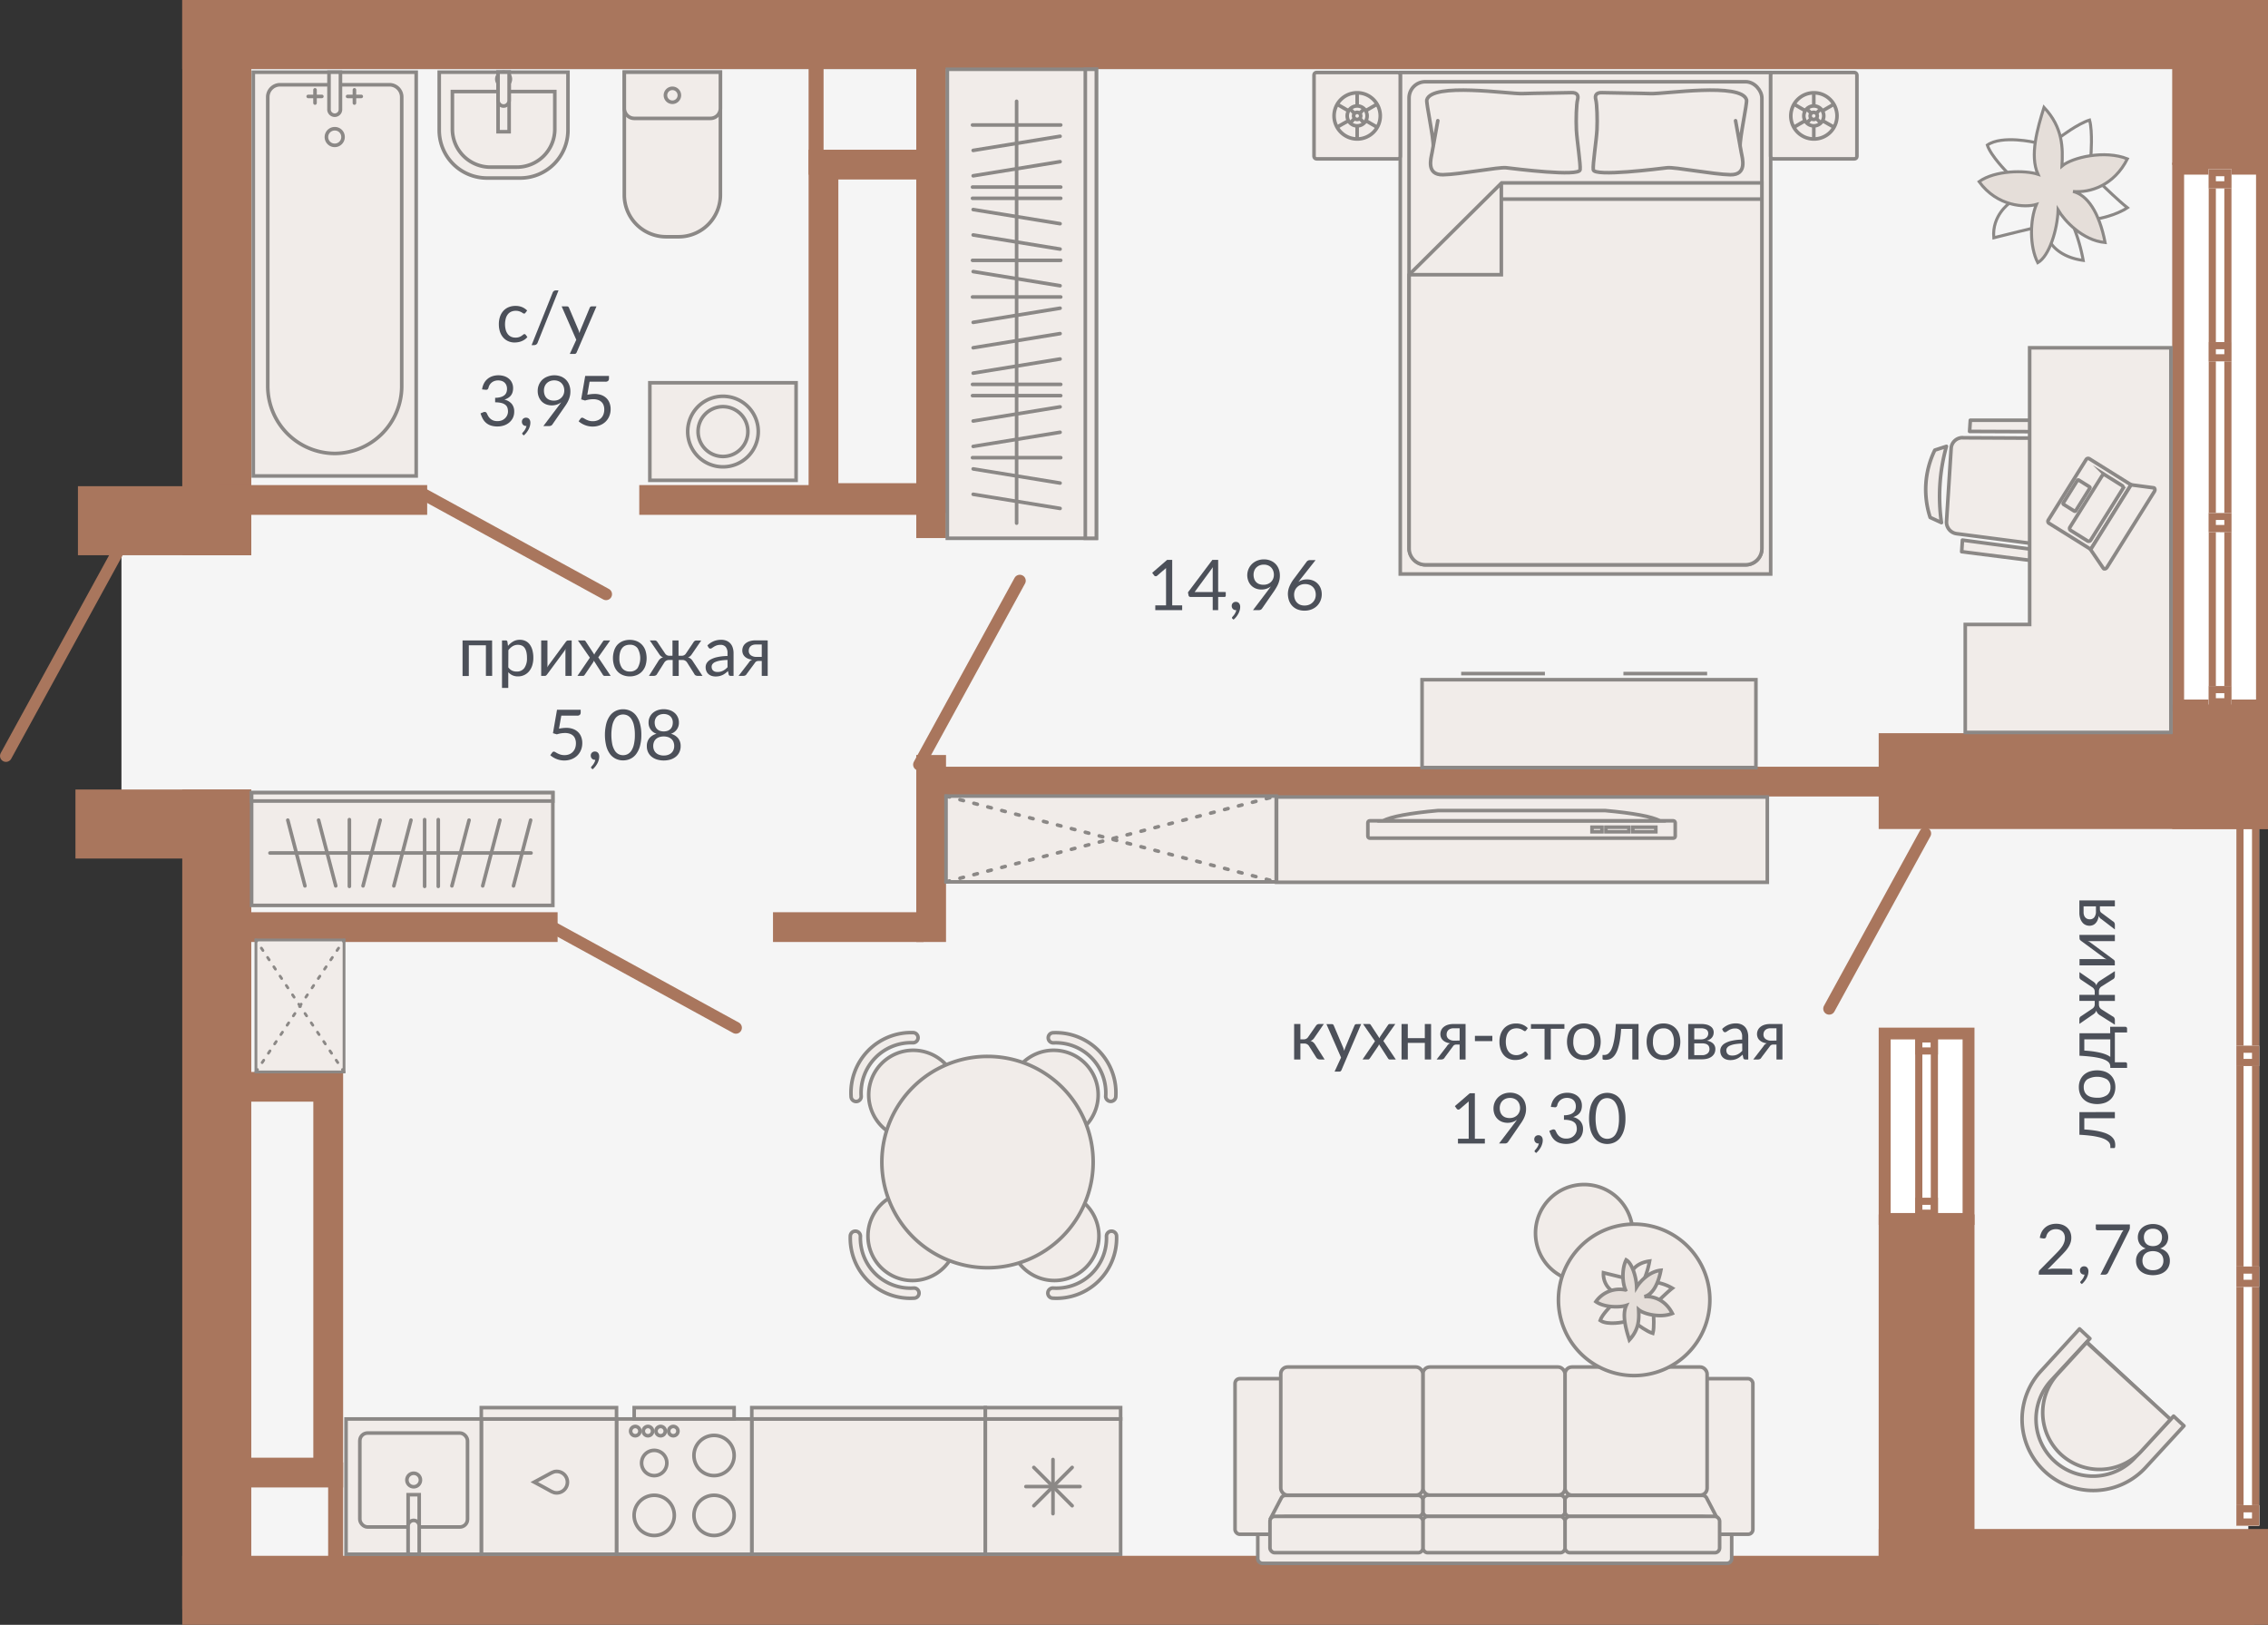 <svg id="Layer_1" data-name="Layer 1" xmlns="http://www.w3.org/2000/svg" width="977.21" height="700" viewBox="0 0 977.21 700">
  <rect x="0" y="0" width="977.21" height="700" fill="#333333" stroke="none"/>
  <defs>
    <style>
      .cls-1 {
        fill: #f5f5f5;
      }

      .cls-1, .cls-3, .cls-9 {
        fill-rule: evenodd;
      }

      .cls-2 {
        fill: #fff;
      }

      .cls-3, .cls-4 {
        fill: #a9765d;
      }

      .cls-10, .cls-12, .cls-13, .cls-14, .cls-15, .cls-16, .cls-17, .cls-5, .cls-8 {
        fill: none;
      }

      .cls-5 {
        stroke: #a9765d;
        stroke-width: 5.13px;
      }

      .cls-10, .cls-13, .cls-15, .cls-16, .cls-5 {
        stroke-linecap: round;
      }

      .cls-10, .cls-14, .cls-15, .cls-16, .cls-5, .cls-8 {
        stroke-miterlimit: 22.93;
      }

      .cls-6 {
        fill: #4c5059;
      }

      .cls-7, .cls-9 {
        fill: #f1ece9;
      }

      .cls-10, .cls-12, .cls-13, .cls-14, .cls-15, .cls-16, .cls-17, .cls-8 {
        stroke: #8b8886;
      }

      .cls-10, .cls-13, .cls-16, .cls-8 {
        stroke-width: 1.54px;
      }

      .cls-11 {
        fill: #e5ded9;
      }

      .cls-12, .cls-17 {
        stroke-miterlimit: 10;
      }

      .cls-12 {
        stroke-width: 1.29px;
      }

      .cls-13 {
        stroke-linejoin: round;
      }

      .cls-14, .cls-15 {
        stroke-width: 1.2px;
      }

      .cls-15 {
        stroke-dasharray: 1.22 3.62;
      }

      .cls-16 {
        stroke-dasharray: 1.56 4.64;
      }

      .cls-17 {
        stroke-width: 1.54px;
      }
    </style>
  </defs>
  <g>
    <polygon class="cls-1" points="52.33 213.13 105.74 213.13 105.74 29.74 968.74 29.74 968.74 213.13 968.74 364.35 968.74 672.89 105.74 672.89 105.74 364.35 52.33 364.35 52.33 213.13"/>
    <rect class="cls-2" x="963.59" y="346.29" width="9.8" height="310.96"/>
    <path class="cls-3" d="M966.67,349.37v304.8h3.65V349.37Zm-3.08,307.88v-311h9.81v311Z"/>
    <rect class="cls-2" x="963.59" y="545.63" width="9.8" height="8.79"/>
    <path class="cls-3" d="M966.67,548.71v2.63h3.65v-2.63Zm-3.08,5.71v-8.79h9.81v8.79Z"/>
    <rect class="cls-2" x="963.59" y="648.46" width="9.8" height="8.79"/>
    <path class="cls-3" d="M966.67,651.54v2.63h3.65v-2.63Zm-3.08,5.71v-8.79h9.81v8.79Z"/>
    <rect class="cls-2" x="963.59" y="648.46" width="9.8" height="8.79"/>
    <path class="cls-3" d="M966.67,651.54v2.63h3.65v-2.63Zm-3.08,5.71v-8.79h9.81v8.79Z"/>
    <rect class="cls-2" x="963.59" y="450.48" width="9.8" height="8.79"/>
    <path class="cls-3" d="M966.67,453.56v2.63h3.65v-2.63Zm-3.08,5.71v-8.79h9.81v8.79Z"/>
    <rect class="cls-2" x="963.59" y="346.29" width="9.8" height="8.79"/>
    <path class="cls-3" d="M966.67,349.37V352h3.65v-2.63Zm-3.08,5.71v-8.79h9.81v8.79Z"/>
    <rect class="cls-2" x="809.47" y="442.68" width="41.28" height="85.04"/>
    <path class="cls-3" d="M850.75,527.72v-85H809.47v85Zm-5.13-5.13V447.81h-31v74.78Z"/>
    <path class="cls-3" d="M835,524.3V446h-9.8V524.3Zm-3.08-3.08V449.07h-3.64v72.15Z"/>
    <path class="cls-3" d="M835,524.3V516h-9.8v8.32Zm-3.08-3.08v-2.16h-3.64v2.16Z"/>
    <path class="cls-3" d="M835,454.31V446h-9.8v8.32Zm-3.08-3.08v-2.16h-3.64v2.16Z"/>
    <rect class="cls-4" x="78.53" width="29.74" height="239.2"/>
    <rect class="cls-4" x="78.53" y="340.13" width="29.74" height="353.19"/>
    <rect class="cls-4" x="78.53" width="892.81" height="29.74"/>
    <rect class="cls-4" x="78.53" y="670.26" width="892.81" height="29.74"/>
    <rect class="cls-4" x="33.58" y="209.46" width="74.69" height="29.74"/>
    <rect class="cls-4" x="32.51" y="340.13" width="75.76" height="29.74"/>
    <rect class="cls-4" x="94.15" y="208.98" width="89.91" height="12.82"/>
    <rect class="cls-4" x="275.44" y="208.98" width="122.49" height="12.82"/>
    <rect class="cls-4" x="333.06" y="393" width="64.88" height="12.82"/>
    <rect class="cls-4" x="90.14" y="393" width="150.12" height="12.82"/>
    <rect class="cls-4" x="394.79" y="330.32" width="471.97" height="12.82"/>
    <rect class="cls-4" x="394.79" y="26.51" width="12.82" height="205.3"/>
    <rect class="cls-4" x="394.79" y="325.27" width="12.82" height="80.55"/>
    <rect class="cls-4" x="348.4" y="15.17" width="6.45" height="60.08"/>
    <rect class="cls-4" x="141.39" y="630.04" width="6.45" height="60.08"/>
    <rect class="cls-4" x="809.47" y="315.87" width="167.74" height="41.28"/>
    <rect class="cls-4" x="809.47" y="658.72" width="167.74" height="41.28"/>
    <path class="cls-3" d="M394.79,77.33H361.22V208.16h33.57ZM348.4,64.5h59.21V221H348.4Z"/>
    <path class="cls-3" d="M101.45,628H135V474.62H101.45Zm46.39,12.82H88.63v-179h59.21Z"/>
    <line class="cls-5" x1="788.14" y1="434.56" x2="829.5" y2="359.07"/>
    <line class="cls-5" x1="2.57" y1="325.66" x2="53.28" y2="233.1"/>
    <line class="cls-5" x1="261.14" y1="255.99" x2="181.91" y2="212.59"/>
    <line class="cls-5" x1="317.09" y1="442.77" x2="237.87" y2="399.36"/>
    <line class="cls-5" x1="439.4" y1="250.18" x2="396" y2="329.41"/>
    <g>
      <path class="cls-6" d="M567,441.91a1.7,1.7,0,0,1,.56-.54,1.41,1.41,0,0,1,.74-.21h2.09l-4,5.82a4.46,4.46,0,0,1-.76.91,2.66,2.66,0,0,1-1,.55,3.26,3.26,0,0,1,1.22.61,4.33,4.33,0,0,1,.89,1.07l4,6.32h-1.87a2.13,2.13,0,0,1-1.11-.24,2.08,2.08,0,0,1-.68-.7l-3-4.75a2.35,2.35,0,0,0-2.13-1.18h-1.65v6.88h-2.7V441.16h2.7v6.6h1.45a2.15,2.15,0,0,0,1.89-1Z"/>
      <path class="cls-6" d="M586.49,441.16,578,461a1.47,1.47,0,0,1-.34.48,1,1,0,0,1-.63.18h-2l2.79-6.06-6.3-14.39h2.32a.86.86,0,0,1,.55.17,1,1,0,0,1,.28.39l4.09,9.62a10.33,10.33,0,0,1,.4,1.33c.14-.48.3-.92.46-1.35l4-9.6a.82.82,0,0,1,.31-.4.8.8,0,0,1,.49-.16Z"/>
      <path class="cls-6" d="M601.41,456.44h-2.58a.76.76,0,0,1-.52-.17,1.61,1.61,0,0,1-.31-.39l-3.85-6c0,.14-.08.28-.13.42a1.09,1.09,0,0,1-.19.37l-3.55,5.2a4.24,4.24,0,0,1-.33.39.66.66,0,0,1-.47.17h-2.4l5.35-7.85-5.14-7.43h2.58a.86.86,0,0,1,.48.1,1,1,0,0,1,.27.3l3.76,5.74a2.92,2.92,0,0,1,.38-.85l3.28-4.83a1.21,1.21,0,0,1,.3-.33.55.55,0,0,1,.38-.13h2.48l-5.15,7.3Z"/>
      <path class="cls-6" d="M616.61,441.16v15.28h-2.7v-7.15h-7.33v7.15h-2.7V441.16h2.7v6.09h7.33v-6.09Z"/>
      <path class="cls-6" d="M631.47,441.16v15.28h-2.56V450h-1.18a3.37,3.37,0,0,0-.7.06,1.78,1.78,0,0,0-.48.19,1.34,1.34,0,0,0-.36.31l-.31.43-3.35,4.51a1.7,1.7,0,0,1-.63.71,2.12,2.12,0,0,1-1.08.23H619l4.44-5.76a2.62,2.62,0,0,1,1.43-1.21,6.25,6.25,0,0,1-2-.54,4.52,4.52,0,0,1-1.31-.93,3.36,3.36,0,0,1-.73-1.19,4,4,0,0,1-.22-1.31,4.22,4.22,0,0,1,.31-1.57,3.65,3.65,0,0,1,1-1.39,5.31,5.31,0,0,1,1.76-1,8,8,0,0,1,2.62-.38Zm-2.56,7.13V443h-2.57a3.69,3.69,0,0,0-1.45.25,2.59,2.59,0,0,0-.94.63,2.34,2.34,0,0,0-.5.86,3.13,3.13,0,0,0-.15.94,2.32,2.32,0,0,0,.9,1.94,3.92,3.92,0,0,0,2.47.7Z"/>
      <path class="cls-6" d="M635.5,446.26H643v2.27H635.5Z"/>
      <path class="cls-6" d="M657.58,443.87a1.23,1.23,0,0,1-.24.26.54.54,0,0,1-.33.09.87.87,0,0,1-.5-.19c-.18-.12-.4-.26-.67-.41a5.42,5.42,0,0,0-1-.42,5.28,5.28,0,0,0-3.42.21,3.86,3.86,0,0,0-1.44,1.16,5.4,5.4,0,0,0-.87,1.82,9,9,0,0,0-.3,2.4,8.81,8.81,0,0,0,.32,2.47,5.21,5.21,0,0,0,.9,1.81,3.86,3.86,0,0,0,1.4,1.11,4.29,4.29,0,0,0,1.85.39,4.59,4.59,0,0,0,1.61-.24,4.28,4.28,0,0,0,1.05-.52,8.52,8.52,0,0,0,.7-.52.88.88,0,0,1,.55-.23.59.59,0,0,1,.51.26l.75,1a5.34,5.34,0,0,1-1.13,1.05,6.84,6.84,0,0,1-1.36.73,7.24,7.24,0,0,1-1.53.43,9.87,9.87,0,0,1-1.63.14,6.73,6.73,0,0,1-2.67-.53,6,6,0,0,1-2.13-1.53,7.18,7.18,0,0,1-1.42-2.47,10,10,0,0,1-.51-3.33,10.2,10.2,0,0,1,.47-3.15,7.16,7.16,0,0,1,1.39-2.5,6.42,6.42,0,0,1,2.25-1.64,7.57,7.57,0,0,1,3.07-.58,7.16,7.16,0,0,1,2.84.52,6.56,6.56,0,0,1,2.18,1.47Z"/>
      <path class="cls-6" d="M674.06,443.21h-5.87v13.23H665.5V443.21h-5.86v-2h14.42Z"/>
    </g>
    <path class="cls-6" d="M682.43,440.92a7.82,7.82,0,0,1,3,.55,6.42,6.42,0,0,1,2.29,1.59,6.88,6.88,0,0,1,1.46,2.48,10.64,10.64,0,0,1,0,6.51,6.92,6.92,0,0,1-1.46,2.47,6.27,6.27,0,0,1-2.29,1.58,7.82,7.82,0,0,1-3,.55,8,8,0,0,1-3-.55,6.48,6.48,0,0,1-2.3-1.58,7,7,0,0,1-1.45-2.47,10.64,10.64,0,0,1,0-6.51,7,7,0,0,1,1.45-2.48,6.64,6.64,0,0,1,2.3-1.59A8,8,0,0,1,682.43,440.92Zm0,13.63a3.92,3.92,0,0,0,3.38-1.51,7,7,0,0,0,1.12-4.23,7.07,7.07,0,0,0-1.12-4.26,3.92,3.92,0,0,0-3.38-1.52,4.71,4.71,0,0,0-2,.39,3.66,3.66,0,0,0-1.42,1.13,5,5,0,0,0-.85,1.82,10,10,0,0,0-.28,2.44A7,7,0,0,0,679,453,4,4,0,0,0,682.43,454.55Z"/>
    <g>
      <path class="cls-6" d="M706,456.44h-2.68V443.27h-4.83a48.25,48.25,0,0,1-.54,5,24.61,24.61,0,0,1-.87,3.61,10.68,10.68,0,0,1-1.13,2.41,5.83,5.83,0,0,1-1.32,1.44,3.93,3.93,0,0,1-1.41.69,6.14,6.14,0,0,1-1.46.18c-.85,0-1.28-.13-1.28-.4v-1.71h.78a3.21,3.21,0,0,0,1-.18,2.7,2.7,0,0,0,1-.69,5.79,5.79,0,0,0,1-1.44,12.16,12.16,0,0,0,.85-2.42,30.51,30.51,0,0,0,.67-3.6c.18-1.41.33-3.09.43-5H706Z"/>
      <path class="cls-6" d="M716.74,440.92a7.8,7.8,0,0,1,3,.55,6.54,6.54,0,0,1,2.3,1.59,6.86,6.86,0,0,1,1.45,2.48,10.64,10.64,0,0,1,0,6.51,6.9,6.9,0,0,1-1.45,2.47,6.39,6.39,0,0,1-2.3,1.58,7.8,7.8,0,0,1-3,.55,7.92,7.92,0,0,1-3-.55,6.31,6.31,0,0,1-2.3-1.58,6.92,6.92,0,0,1-1.46-2.47,10.85,10.85,0,0,1,0-6.51,6.88,6.88,0,0,1,1.46-2.48,6.45,6.45,0,0,1,2.3-1.59A7.92,7.92,0,0,1,716.74,440.92Zm0,13.63a3.93,3.93,0,0,0,3.38-1.51,7,7,0,0,0,1.11-4.23,7.14,7.14,0,0,0-1.11-4.26,3.93,3.93,0,0,0-3.38-1.52,4.76,4.76,0,0,0-2,.39,3.74,3.74,0,0,0-1.42,1.13,5,5,0,0,0-.85,1.82,10.06,10.06,0,0,0-.27,2.44,7,7,0,0,0,1.12,4.23A4,4,0,0,0,716.74,454.55Z"/>
      <path class="cls-6" d="M733,441.16a9.12,9.12,0,0,1,2.43.28,5.06,5.06,0,0,1,1.65.78,3,3,0,0,1,1,1.16,3.37,3.37,0,0,1,.3,1.41,4.32,4.32,0,0,1-.14,1,3.24,3.24,0,0,1-.47,1,3.43,3.43,0,0,1-.92.9,4.56,4.56,0,0,1-1.46.63,5,5,0,0,1,2.7,1.21,3.2,3.2,0,0,1,1,2.41,4.11,4.11,0,0,1-.44,1.94,4.06,4.06,0,0,1-1.23,1.38,5.38,5.38,0,0,1-1.81.83,8.93,8.93,0,0,1-2.24.27H727.4V441.16ZM730,443v4.79h2.94a4.06,4.06,0,0,0,1.23-.18,3.11,3.11,0,0,0,1-.53,2.31,2.31,0,0,0,.64-.82,2.48,2.48,0,0,0,.07-1.87,1.81,1.81,0,0,0-.51-.71,2.74,2.74,0,0,0-1-.49,4.63,4.63,0,0,0-1.45-.19Zm3.29,11.58a3.69,3.69,0,0,0,2.38-.7,2.32,2.32,0,0,0,.88-1.92,2.86,2.86,0,0,0-.17-1,1.9,1.9,0,0,0-.54-.78,2.59,2.59,0,0,0-1-.51,5.53,5.53,0,0,0-1.53-.18H730v5.08Z"/>
      <path class="cls-6" d="M742,443.31a8.64,8.64,0,0,1,2.73-1.82,8.42,8.42,0,0,1,3.24-.6,5.83,5.83,0,0,1,2.28.42,4.66,4.66,0,0,1,1.67,1.17,5,5,0,0,1,1,1.83,7.62,7.62,0,0,1,.35,2.35v9.78h-1.2a1.11,1.11,0,0,1-.6-.13.84.84,0,0,1-.33-.51l-.3-1.44c-.41.37-.8.7-1.18,1a6.49,6.49,0,0,1-1.21.73,6,6,0,0,1-1.35.45,7,7,0,0,1-1.59.16,5.36,5.36,0,0,1-1.67-.25,3.65,3.65,0,0,1-1.37-.75,3.49,3.49,0,0,1-.92-1.26,4.45,4.45,0,0,1-.34-1.8,3.39,3.39,0,0,1,.5-1.74,4.42,4.42,0,0,1,1.61-1.49,10.89,10.89,0,0,1,2.92-1.06,22.53,22.53,0,0,1,4.4-.48v-1.19a4.11,4.11,0,0,0-.77-2.69,2.76,2.76,0,0,0-2.25-.91,4.68,4.68,0,0,0-1.66.25,5.45,5.45,0,0,0-1.16.56c-.33.2-.61.39-.85.55a1.2,1.2,0,0,1-.7.25.82.82,0,0,1-.47-.14,1.27,1.27,0,0,1-.33-.36Zm8.67,6.25a23.27,23.27,0,0,0-3.16.29,9.32,9.32,0,0,0-2.13.61,3.11,3.11,0,0,0-1.19.89,1.92,1.92,0,0,0-.37,1.15,2.54,2.54,0,0,0,.2,1,2,2,0,0,0,.53.72,2.42,2.42,0,0,0,.8.41,4,4,0,0,0,1,.12,5.29,5.29,0,0,0,1.3-.14,4.77,4.77,0,0,0,1.11-.41,6.25,6.25,0,0,0,1-.65,8.24,8.24,0,0,0,.93-.86Z"/>
      <path class="cls-6" d="M768,441.16v15.28h-2.57V450h-1.17a3.37,3.37,0,0,0-.7.06,2,2,0,0,0-.49.19,1.47,1.47,0,0,0-.35.31c-.1.13-.21.27-.32.43L759,455.5a1.75,1.75,0,0,1-.62.71,2.12,2.12,0,0,1-1.08.23h-1.87l4.43-5.76a2.6,2.6,0,0,1,1.44-1.21,6.4,6.4,0,0,1-2-.54,4.47,4.47,0,0,1-1.3-.93,3.23,3.23,0,0,1-.73-1.19,4,4,0,0,1-.23-1.31,4.22,4.22,0,0,1,.31-1.57,3.79,3.79,0,0,1,1-1.39,5.21,5.21,0,0,1,1.76-1,8,8,0,0,1,2.61-.38Zm-2.57,7.13V443h-2.56a3.66,3.66,0,0,0-1.45.25,2.51,2.51,0,0,0-.94.63,2.23,2.23,0,0,0-.51.86,3.13,3.13,0,0,0-.15.94,2.3,2.3,0,0,0,.91,1.94,3.9,3.9,0,0,0,2.47.7Z"/>
    </g>
    <g>
      <path class="cls-6" d="M639.78,490.59v2.05H628.19v-2.05h4.63V475.85c0-.44,0-.89,0-1.34l-3.85,3.3a.94.94,0,0,1-.39.21,1.09,1.09,0,0,1-.36,0,.84.84,0,0,1-.31-.12.7.7,0,0,1-.22-.19l-.84-1.17,6.44-5.56h2.18v19.61Z"/>
      <path class="cls-6" d="M652.46,484c.23-.29.43-.57.62-.83s.38-.53.55-.79a5.89,5.89,0,0,1-1.88,1,6.89,6.89,0,0,1-4.51-.06,5.6,5.6,0,0,1-1.93-1.2,5.75,5.75,0,0,1-1.32-1.94,6.84,6.84,0,0,1-.49-2.65,6.71,6.71,0,0,1,.53-2.65,6.5,6.5,0,0,1,1.48-2.16,7,7,0,0,1,2.26-1.45,7.73,7.73,0,0,1,2.88-.53,7.27,7.27,0,0,1,2.82.52,6.41,6.41,0,0,1,2.18,1.43,6.25,6.25,0,0,1,1.39,2.2,7.84,7.84,0,0,1,.49,2.84,9.16,9.16,0,0,1-.17,1.77,9.41,9.41,0,0,1-.5,1.64,11.3,11.3,0,0,1-.79,1.6c-.31.53-.66,1.07-1.06,1.62L649.75,492a1.43,1.43,0,0,1-.56.46,2,2,0,0,1-.83.17h-2.47Zm-6.27-6.65a5.49,5.49,0,0,0,.29,1.83,3.7,3.7,0,0,0,.85,1.36,3.5,3.5,0,0,0,1.34.85,5.22,5.22,0,0,0,1.77.28,4.85,4.85,0,0,0,1.93-.35,4.52,4.52,0,0,0,1.41-.94,4.16,4.16,0,0,0,.87-1.36,4.37,4.37,0,0,0,.3-1.6,5.09,5.09,0,0,0-.32-1.83,4.12,4.12,0,0,0-.9-1.4,4,4,0,0,0-1.36-.88,4.7,4.7,0,0,0-1.75-.31,5,5,0,0,0-1.81.32,4.32,4.32,0,0,0-1.4.9,3.89,3.89,0,0,0-.9,1.37A4.59,4.59,0,0,0,646.19,477.38Z"/>
      <path class="cls-6" d="M661.38,496.29a.7.7,0,0,1-.17-.19.56.56,0,0,1,0-.23.35.35,0,0,1,.07-.21,1,1,0,0,1,.15-.2l.39-.44a6.28,6.28,0,0,0,.47-.64,5.67,5.67,0,0,0,.45-.81,4.27,4.27,0,0,0,.29-.94h-.19a1.67,1.67,0,0,1-1.28-.52,1.9,1.9,0,0,1-.49-1.33,1.68,1.68,0,0,1,.49-1.21,1.76,1.76,0,0,1,1.31-.5,1.85,1.85,0,0,1,.8.17,1.62,1.62,0,0,1,.58.46,2.08,2.08,0,0,1,.35.68,2.73,2.73,0,0,1,.12.83,5.37,5.37,0,0,1-.19,1.41,7,7,0,0,1-.55,1.45,9.74,9.74,0,0,1-.9,1.4,8.39,8.39,0,0,1-1.21,1.25Z"/>
      <path class="cls-6" d="M668.23,476.88a8,8,0,0,1,.81-2.62,6.29,6.29,0,0,1,1.53-1.91,6.68,6.68,0,0,1,2.13-1.17,8.32,8.32,0,0,1,2.59-.4,7.89,7.89,0,0,1,2.53.39,6.07,6.07,0,0,1,2,1.12,5.16,5.16,0,0,1,1.31,1.75,5.47,5.47,0,0,1,.46,2.28,6.08,6.08,0,0,1-.26,1.83,4.34,4.34,0,0,1-.76,1.41,4.52,4.52,0,0,1-1.18,1,7.07,7.07,0,0,1-1.55.69,5.77,5.77,0,0,1,3.17,1.86,5.09,5.09,0,0,1,1.07,3.3,6.17,6.17,0,0,1-.57,2.69,5.94,5.94,0,0,1-1.55,2,6.9,6.9,0,0,1-2.28,1.29,9.68,9.68,0,0,1-5.74,0,6,6,0,0,1-2.07-1.18,6.47,6.47,0,0,1-1.39-1.79,14.57,14.57,0,0,1-.92-2.24l1.17-.48a1.43,1.43,0,0,1,.88-.11.87.87,0,0,1,.62.5c.13.28.3.62.49,1a4.93,4.93,0,0,0,.81,1.13,4.32,4.32,0,0,0,1.31.92,4.68,4.68,0,0,0,2,.38,4.86,4.86,0,0,0,2-.37,4.44,4.44,0,0,0,1.42-1,3.94,3.94,0,0,0,.85-1.31,3.88,3.88,0,0,0,.29-1.43,5,5,0,0,0-.23-1.6,2.63,2.63,0,0,0-.84-1.25,4.29,4.29,0,0,0-1.7-.83,10.12,10.12,0,0,0-2.77-.31v-1.94a8.75,8.75,0,0,0,2.36-.3,4.55,4.55,0,0,0,1.59-.79,2.94,2.94,0,0,0,.89-1.19,4,4,0,0,0,.28-1.54,4.09,4.09,0,0,0-.3-1.63,3,3,0,0,0-.8-1.14,3.32,3.32,0,0,0-1.22-.68,4.92,4.92,0,0,0-1.51-.23,4.66,4.66,0,0,0-1.52.24,4.22,4.22,0,0,0-1.24.67,4.14,4.14,0,0,0-.89,1,3.9,3.9,0,0,0-.52,1.3,1,1,0,0,1-1.34.8Z"/>
      <path class="cls-6" d="M700.36,481.84a17.75,17.75,0,0,1-.61,4.91,10.35,10.35,0,0,1-1.67,3.43,6.61,6.61,0,0,1-2.5,2,7.44,7.44,0,0,1-6.17,0,6.7,6.7,0,0,1-2.48-2,10.16,10.16,0,0,1-1.66-3.43,20.43,20.43,0,0,1,0-9.83,10.21,10.21,0,0,1,1.66-3.44,6.73,6.73,0,0,1,2.48-2,7.44,7.44,0,0,1,6.17,0,6.63,6.63,0,0,1,2.5,2,10.41,10.41,0,0,1,1.67,3.44A17.87,17.87,0,0,1,700.36,481.84Zm-2.79,0a17.54,17.54,0,0,0-.42-4.16A8.29,8.29,0,0,0,696,475a4.1,4.1,0,0,0-1.63-1.47,4.3,4.3,0,0,0-3.83,0A4.06,4.06,0,0,0,689,475a8.51,8.51,0,0,0-1.11,2.7,21.26,21.26,0,0,0,0,8.31,8.71,8.71,0,0,0,1.11,2.7,4.21,4.21,0,0,0,1.61,1.47,4.39,4.39,0,0,0,3.83,0,4.26,4.26,0,0,0,1.63-1.47,8.48,8.48,0,0,0,1.11-2.7A17.39,17.39,0,0,0,697.57,481.84Z"/>
    </g>
    <g>
      <path class="cls-6" d="M509.36,260.81v2.05H497.78v-2.05h4.63V246.07c0-.44,0-.89,0-1.34l-3.84,3.3a.94.94,0,0,1-.39.21,1.14,1.14,0,0,1-.37,0,.91.91,0,0,1-.31-.12.78.78,0,0,1-.21-.19l-.85-1.16,6.44-5.57h2.19v19.61Z"/>
      <path class="cls-6" d="M528.14,255.06v1.54a.59.59,0,0,1-.14.41.56.56,0,0,1-.45.16h-2.68v5.69h-2.35v-5.69h-9.6a.79.79,0,0,1-.52-.17.81.81,0,0,1-.28-.43l-.27-1.37,10.52-14h2.5v13.82Zm-5.62,0v-8.91c0-.26,0-.55,0-.86s.05-.63.09-.95l-7.88,10.72Z"/>
      <path class="cls-6" d="M531,266.51a.64.64,0,0,1-.16-.19.56.56,0,0,1,0-.23.44.44,0,0,1,.07-.21,1.56,1.56,0,0,1,.16-.2c.1-.11.23-.25.38-.44a5.07,5.07,0,0,0,.48-.64,5.65,5.65,0,0,0,.44-.81,3.82,3.82,0,0,0,.3-.94h-.2a1.64,1.64,0,0,1-1.27-.52,1.85,1.85,0,0,1-.49-1.33,1.64,1.64,0,0,1,.49-1.21,1.74,1.74,0,0,1,1.3-.5,1.85,1.85,0,0,1,.8.17,1.54,1.54,0,0,1,.58.46,1.93,1.93,0,0,1,.36.68,2.73,2.73,0,0,1,.12.83,5.37,5.37,0,0,1-.19,1.41,7,7,0,0,1-.56,1.45,9,9,0,0,1-.9,1.4,8.32,8.32,0,0,1-1.2,1.25Z"/>
      <path class="cls-6" d="M546.4,254.25l.61-.83c.2-.26.38-.52.55-.79a5.94,5.94,0,0,1-1.87,1,6.73,6.73,0,0,1-2.21.35,6.61,6.61,0,0,1-2.31-.41,5.6,5.6,0,0,1-3.24-3.14,6.79,6.79,0,0,1,1.51-7.46,7.07,7.07,0,0,1,2.26-1.45,7.74,7.74,0,0,1,2.89-.53,7.34,7.34,0,0,1,2.82.52,6.36,6.36,0,0,1,2.17,1.43,6.25,6.25,0,0,1,1.39,2.2,7.84,7.84,0,0,1,.49,2.84,8.44,8.44,0,0,1-.17,1.77,9.41,9.41,0,0,1-.5,1.64A10.79,10.79,0,0,1,550,253q-.46.8-1,1.62l-5.27,7.61a1.43,1.43,0,0,1-.56.46,2,2,0,0,1-.83.17h-2.47Zm-6.28-6.65a5.24,5.24,0,0,0,.3,1.83,3.56,3.56,0,0,0,.84,1.36,3.46,3.46,0,0,0,1.34.85,5.22,5.22,0,0,0,1.77.28,4.85,4.85,0,0,0,1.93-.35,4.3,4.3,0,0,0,1.41-.94,4.16,4.16,0,0,0,.87-1.36,4.37,4.37,0,0,0,.3-1.6,4.89,4.89,0,0,0-.32-1.83,4.12,4.12,0,0,0-.9-1.4,3.94,3.94,0,0,0-1.36-.88,4.68,4.68,0,0,0-1.74-.31,4.94,4.94,0,0,0-1.81.32,4.26,4.26,0,0,0-1.41.9,3.84,3.84,0,0,0-.9,1.38A4.7,4.7,0,0,0,540.12,247.6Z"/>
      <path class="cls-6" d="M560.5,249.34l-.55.71c-.18.22-.35.45-.51.67a6.45,6.45,0,0,1,1.69-.82,6.83,6.83,0,0,1,2-.28,7,7,0,0,1,2.47.43,5.72,5.72,0,0,1,2,1.25,5.94,5.94,0,0,1,1.38,2,6.94,6.94,0,0,1,.52,2.74,7.06,7.06,0,0,1-.55,2.77,6.76,6.76,0,0,1-1.51,2.24,7,7,0,0,1-2.34,1.49,8.14,8.14,0,0,1-3,.54,8,8,0,0,1-3-.52,6.35,6.35,0,0,1-2.25-1.48,6.6,6.6,0,0,1-1.44-2.32,8.91,8.91,0,0,1-.5-3,8.49,8.49,0,0,1,.62-3,15.1,15.1,0,0,1,2-3.43l5.49-7.38a1.94,1.94,0,0,1,.58-.46,2,2,0,0,1,.86-.19h2.38Zm1.57,11.53a5.4,5.4,0,0,0,2-.35,4.43,4.43,0,0,0,1.51-1,4.21,4.21,0,0,0,1-1.47,4.78,4.78,0,0,0,.34-1.84,5.19,5.19,0,0,0-.33-1.9,4,4,0,0,0-.94-1.45,4.32,4.32,0,0,0-1.46-.92,5.26,5.26,0,0,0-1.86-.31,5,5,0,0,0-2,.37,4.52,4.52,0,0,0-1.48,1,4.37,4.37,0,0,0-.94,1.45,4.76,4.76,0,0,0-.32,1.71,5.69,5.69,0,0,0,.3,1.9,4.13,4.13,0,0,0,.88,1.48,4.05,4.05,0,0,0,1.42,1A5,5,0,0,0,562.07,260.87Z"/>
    </g>
    <g>
      <path class="cls-6" d="M226.39,134.76a1.16,1.16,0,0,1-.24.25.54.54,0,0,1-.33.09.93.93,0,0,1-.5-.18,6.71,6.71,0,0,0-.67-.42,5.36,5.36,0,0,0-1-.41,4.54,4.54,0,0,0-1.43-.19,4.62,4.62,0,0,0-2,.4,3.83,3.83,0,0,0-1.44,1.15,5,5,0,0,0-.87,1.83,9.68,9.68,0,0,0,0,4.86,5.21,5.21,0,0,0,.9,1.81,3.8,3.8,0,0,0,1.4,1.12,4.4,4.4,0,0,0,1.85.38,4.61,4.61,0,0,0,1.61-.23,5.13,5.13,0,0,0,1.05-.52c.28-.19.51-.37.69-.52a.86.86,0,0,1,.55-.24.61.61,0,0,1,.52.26l.75,1a5.39,5.39,0,0,1-1.13,1.06,7.17,7.17,0,0,1-1.37.73,6.92,6.92,0,0,1-1.53.43,9.69,9.69,0,0,1-1.63.13A6.71,6.71,0,0,1,219,147a6.23,6.23,0,0,1-2.13-1.53,7.12,7.12,0,0,1-1.42-2.47,10.13,10.13,0,0,1-.51-3.33,10,10,0,0,1,.47-3.16,7.2,7.2,0,0,1,1.39-2.49,6.3,6.3,0,0,1,2.25-1.64,7.57,7.57,0,0,1,3.07-.59,7.19,7.19,0,0,1,2.84.52,6.87,6.87,0,0,1,2.18,1.47Z"/>
      <path class="cls-6" d="M231.64,147.64a1.47,1.47,0,0,1-.61.78,1.54,1.54,0,0,1-.85.26h-1.13l9.06-22.58a1.56,1.56,0,0,1,.55-.74,1.47,1.47,0,0,1,.85-.26h1.15Z"/>
      <path class="cls-6" d="M257,132l-8.52,19.79a1.38,1.38,0,0,1-.34.49.91.91,0,0,1-.63.18h-2l2.79-6.07L242,132h2.32a.79.79,0,0,1,.55.18.84.84,0,0,1,.28.38l4.09,9.62a11.41,11.41,0,0,1,.41,1.33c.14-.47.29-.92.45-1.34l4-9.61a.86.86,0,0,1,.31-.4.82.82,0,0,1,.49-.16Z"/>
    </g>
    <g>
      <path class="cls-6" d="M207.71,167.76a8.16,8.16,0,0,1,.82-2.61,6.15,6.15,0,0,1,1.53-1.91,6.32,6.32,0,0,1,2.13-1.17,8.49,8.49,0,0,1,5.12,0,5.83,5.83,0,0,1,2,1.12,4.92,4.92,0,0,1,1.3,1.75,5.42,5.42,0,0,1,.47,2.27,6.1,6.1,0,0,1-.26,1.84,4.34,4.34,0,0,1-.76,1.41,4.48,4.48,0,0,1-1.18,1,6.54,6.54,0,0,1-1.56.7A5.76,5.76,0,0,1,220.5,174a5.08,5.08,0,0,1,1.06,3.3A6.27,6.27,0,0,1,221,180a6.1,6.1,0,0,1-1.55,2,6.7,6.7,0,0,1-2.28,1.28,8.56,8.56,0,0,1-2.8.45,9,9,0,0,1-2.94-.43,6,6,0,0,1-2.07-1.19,6.24,6.24,0,0,1-1.39-1.78,13.64,13.64,0,0,1-.92-2.24l1.16-.49a1.44,1.44,0,0,1,.88-.1.84.84,0,0,1,.63.5c.13.28.3.61.49,1a4.93,4.93,0,0,0,.81,1.13,4.27,4.27,0,0,0,1.3.92,4.74,4.74,0,0,0,2,.37,5.07,5.07,0,0,0,2-.36,4.44,4.44,0,0,0,1.42-1,4.09,4.09,0,0,0,1.14-2.75,5.43,5.43,0,0,0-.23-1.6,2.68,2.68,0,0,0-.84-1.25,4.5,4.5,0,0,0-1.7-.83,10.58,10.58,0,0,0-2.77-.3v-1.95a8.8,8.8,0,0,0,2.36-.3,4.54,4.54,0,0,0,1.59-.78,3,3,0,0,0,.89-1.19,4.26,4.26,0,0,0,.28-1.54,4.05,4.05,0,0,0-.3-1.63,3.11,3.11,0,0,0-.81-1.15,3.34,3.34,0,0,0-1.21-.68,4.94,4.94,0,0,0-1.52-.22,4.64,4.64,0,0,0-1.51.24,3.95,3.95,0,0,0-2.14,1.69,4,4,0,0,0-.51,1.29,1.29,1.29,0,0,1-.49.71,1.39,1.39,0,0,1-.85.09Z"/>
      <path class="cls-6" d="M225.21,187.18a.66.66,0,0,1-.16-.2.49.49,0,0,1-.05-.23.35.35,0,0,1,.07-.21,1.46,1.46,0,0,1,.16-.19l.38-.44a5.07,5.07,0,0,0,.48-.64,5.77,5.77,0,0,0,.44-.82,3.69,3.69,0,0,0,.3-.94l-.1,0h-.1a1.68,1.68,0,0,1-1.27-.52,1.88,1.88,0,0,1-.49-1.34,1.67,1.67,0,0,1,.49-1.21,1.73,1.73,0,0,1,1.3-.49,1.84,1.84,0,0,1,.8.16,1.65,1.65,0,0,1,.58.46,2,2,0,0,1,.36.68,2.84,2.84,0,0,1,.12.84,6,6,0,0,1-.19,1.41,7,7,0,0,1-.56,1.45,9.66,9.66,0,0,1-.9,1.39,8.32,8.32,0,0,1-1.2,1.25Z"/>
      <path class="cls-6" d="M240.64,174.91c.23-.29.43-.57.62-.83s.38-.52.55-.78a6.15,6.15,0,0,1-1.87,1,7,7,0,0,1-2.21.35,6.61,6.61,0,0,1-2.31-.41,5.47,5.47,0,0,1-1.92-1.2,5.77,5.77,0,0,1-1.33-2,6.83,6.83,0,0,1-.49-2.64,6.64,6.64,0,0,1,2-4.82A6.94,6.94,0,0,1,236,162.2a8.1,8.1,0,0,1,5.71,0,6.46,6.46,0,0,1,2.17,1.43,6.3,6.3,0,0,1,1.39,2.21,7.79,7.79,0,0,1,.49,2.83,8.47,8.47,0,0,1-.17,1.78,10,10,0,0,1-.5,1.64,11.3,11.3,0,0,1-.79,1.6c-.31.53-.66,1.07-1.06,1.62l-5.26,7.6a1.35,1.35,0,0,1-.56.46,1.84,1.84,0,0,1-.83.18h-2.47Zm-6.27-6.65a5.45,5.45,0,0,0,.29,1.83,3.74,3.74,0,0,0,.85,1.37,3.55,3.55,0,0,0,1.34.84,5.21,5.21,0,0,0,1.77.29,5,5,0,0,0,1.93-.35,4.43,4.43,0,0,0,1.41-1,4,4,0,0,0,.87-1.35,4.41,4.41,0,0,0,.3-1.6,4.9,4.9,0,0,0-.32-1.84,4.17,4.17,0,0,0-.9-1.39,3.8,3.8,0,0,0-1.36-.88,4.7,4.7,0,0,0-1.75-.31,4.82,4.82,0,0,0-1.81.32,4.32,4.32,0,0,0-1.4.9,3.89,3.89,0,0,0-.9,1.37A4.74,4.74,0,0,0,234.37,168.26Z"/>
      <path class="cls-6" d="M253.06,170.07a15,15,0,0,1,3.11-.36,8.1,8.1,0,0,1,3,.5,6.06,6.06,0,0,1,2.17,1.37,5.71,5.71,0,0,1,1.31,2.07,7.26,7.26,0,0,1,.45,2.59,7.77,7.77,0,0,1-.6,3.11,7,7,0,0,1-4.11,3.89,8.78,8.78,0,0,1-3.06.53,9,9,0,0,1-1.83-.19,9.23,9.23,0,0,1-1.64-.51,10.36,10.36,0,0,1-1.41-.72,8.08,8.08,0,0,1-1.14-.86l.83-1.15a.83.83,0,0,1,.71-.39,1.33,1.33,0,0,1,.68.24l.92.52a8.14,8.14,0,0,0,1.27.52,6,6,0,0,0,1.74.23,5.46,5.46,0,0,0,2-.36,4.37,4.37,0,0,0,1.55-1,4.53,4.53,0,0,0,1-1.6,6,6,0,0,0,.35-2.1,5.22,5.22,0,0,0-.3-1.82,3.54,3.54,0,0,0-.89-1.39,4.12,4.12,0,0,0-1.48-.89,6.29,6.29,0,0,0-2.09-.32,11.11,11.11,0,0,0-1.69.14,11.54,11.54,0,0,0-1.81.43l-1.69-.49,1.74-10.11h10.24v1.18a1.33,1.33,0,0,1-.35.94,1.63,1.63,0,0,1-1.22.37h-6.79Z"/>
    </g>
    <g>
      <path class="cls-6" d="M212.06,291.18h-2.7V278H202v13.23h-2.7V275.9h12.73Z"/>
      <path class="cls-6" d="M218.88,278.27a7.93,7.93,0,0,1,2.23-1.91,5.68,5.68,0,0,1,2.9-.73,5.55,5.55,0,0,1,2.4.51,4.82,4.82,0,0,1,1.82,1.49,7.24,7.24,0,0,1,1.16,2.45,12.69,12.69,0,0,1,.41,3.37,10.59,10.59,0,0,1-.45,3.14,7.54,7.54,0,0,1-1.31,2.52,6,6,0,0,1-2.08,1.67,6.1,6.1,0,0,1-2.77.62,5.52,5.52,0,0,1-2.4-.48A5.85,5.85,0,0,1,219,289.6v6.76h-2.7V275.9h1.62a.67.67,0,0,1,.71.56Zm.13,9.23a4.4,4.4,0,0,0,1.62,1.41,4.61,4.61,0,0,0,2,.4,3.86,3.86,0,0,0,3.29-1.52,7.14,7.14,0,0,0,1.14-4.34,10.71,10.71,0,0,0-.26-2.57,5.19,5.19,0,0,0-.76-1.76,3,3,0,0,0-1.22-1,4.12,4.12,0,0,0-1.65-.32,4.27,4.27,0,0,0-2.3.61,6.73,6.73,0,0,0-1.82,1.7Z"/>
      <path class="cls-6" d="M246.32,275.9v15.28h-2.69V280.81c0-.21,0-.42,0-.65s.05-.47.08-.7c-.09.2-.18.39-.27.56a4.19,4.19,0,0,1-.29.47l-7.38,10a2.88,2.88,0,0,1-.41.46.8.8,0,0,1-.55.22h-1.63V275.92h2.7V286.3c0,.19,0,.4,0,.62s0,.46-.08.69c.09-.19.18-.37.28-.54s.18-.32.27-.46l7.37-10a2.29,2.29,0,0,1,.43-.46.85.85,0,0,1,.55-.22Z"/>
      <path class="cls-6" d="M263.12,291.18h-2.58A.73.73,0,0,1,260,291a1.61,1.61,0,0,1-.31-.38l-3.84-6c0,.14-.09.28-.13.41a1.43,1.43,0,0,1-.19.37L252,290.63a3.05,3.05,0,0,1-.32.38.64.64,0,0,1-.48.17h-2.4l5.36-7.84L249,275.9h2.58a.85.85,0,0,1,.48.11.9.9,0,0,1,.28.3l3.75,5.73a3.16,3.16,0,0,1,.38-.84l3.29-4.83a1.66,1.66,0,0,1,.29-.34.65.65,0,0,1,.39-.13h2.47l-5.14,7.3Z"/>
    </g>
    <path class="cls-6" d="M271.36,275.66a7.85,7.85,0,0,1,3,.56,6.48,6.48,0,0,1,2.29,1.58,6.92,6.92,0,0,1,1.46,2.49,10.81,10.81,0,0,1,0,6.5,7,7,0,0,1-1.46,2.48,6.33,6.33,0,0,1-2.29,1.57,7.85,7.85,0,0,1-3,.56,8,8,0,0,1-3-.56,6.37,6.37,0,0,1-2.3-1.57,6.94,6.94,0,0,1-1.45-2.48,10.61,10.61,0,0,1,0-6.5A6.9,6.9,0,0,1,266,277.8a6.52,6.52,0,0,1,2.3-1.58A8,8,0,0,1,271.36,275.66Zm0,13.64a3.92,3.92,0,0,0,3.38-1.52,8.59,8.59,0,0,0,0-8.48,3.9,3.9,0,0,0-3.38-1.53,4.64,4.64,0,0,0-2,.4A3.54,3.54,0,0,0,268,279.3a5.06,5.06,0,0,0-.85,1.81,9.62,9.62,0,0,0-.28,2.44,7,7,0,0,0,1.13,4.23A4,4,0,0,0,271.36,289.3Z"/>
    <g>
      <path class="cls-6" d="M302.68,291.18h-1.87a2.25,2.25,0,0,1-1.11-.22,1.47,1.47,0,0,1-.6-.71l-3-4.75a2.36,2.36,0,0,0-2.13-1.18h-1.53v6.88h-2.61v-6.88h-1.53a2.54,2.54,0,0,0-1.23.3,2.42,2.42,0,0,0-.89.88l-3,4.75a1.54,1.54,0,0,1-.61.71,2.2,2.2,0,0,1-1.11.22h-1.85l4-6.32a4,4,0,0,1,.89-1.07,3.42,3.42,0,0,1,1.22-.62,2.6,2.6,0,0,1-1-.53,4.09,4.09,0,0,1-.75-.91l-4-5.83h2.11a1.24,1.24,0,0,1,.71.21,1.4,1.4,0,0,1,.5.55l3.24,4.82a2.34,2.34,0,0,0,.8.77,2.26,2.26,0,0,0,1.1.26h1.32V275.9h2.61v6.61h1.28a2.13,2.13,0,0,0,1.93-1l3.24-4.82a1.35,1.35,0,0,1,.51-.55,1.26,1.26,0,0,1,.71-.21h2.12l-4,5.83a4.36,4.36,0,0,1-.74.91,2.57,2.57,0,0,1-1,.53,3.47,3.47,0,0,1,1.23.62,4.19,4.19,0,0,1,.89,1.07Z"/>
      <path class="cls-6" d="M304.79,278.06a8.85,8.85,0,0,1,2.73-1.83,8.5,8.5,0,0,1,3.24-.6,5.8,5.8,0,0,1,2.28.42,4.86,4.86,0,0,1,1.68,1.18,4.94,4.94,0,0,1,1,1.83,7.58,7.58,0,0,1,.35,2.35v9.77H314.9a1.27,1.27,0,0,1-.61-.12.91.91,0,0,1-.33-.51l-.3-1.45a14.41,14.41,0,0,1-1.18,1,6.16,6.16,0,0,1-1.2.72,6.93,6.93,0,0,1-1.35.46,7.81,7.81,0,0,1-1.6.16,5.67,5.67,0,0,1-1.67-.25,3.91,3.91,0,0,1-1.36-.75,3.38,3.38,0,0,1-.92-1.26,4.35,4.35,0,0,1-.34-1.8,3.32,3.32,0,0,1,.49-1.74,4.37,4.37,0,0,1,1.62-1.49,10.36,10.36,0,0,1,2.91-1.06,21.87,21.87,0,0,1,4.4-.48v-1.19a4.09,4.09,0,0,0-.76-2.69,2.8,2.8,0,0,0-2.25-.92,5,5,0,0,0-1.67.25,6.27,6.27,0,0,0-1.16.56c-.33.21-.61.39-.85.56a1.25,1.25,0,0,1-.7.25.73.73,0,0,1-.46-.15,1.14,1.14,0,0,1-.34-.35Zm8.67,6.25a21.91,21.91,0,0,0-3.16.29,9.07,9.07,0,0,0-2.12.61,2.88,2.88,0,0,0-1.19.89,1.88,1.88,0,0,0-.37,1.15,2.54,2.54,0,0,0,.19,1,1.84,1.84,0,0,0,.54.71,2,2,0,0,0,.8.41,3.42,3.42,0,0,0,1,.13,5.76,5.76,0,0,0,1.3-.14,5.29,5.29,0,0,0,1.11-.42,6.33,6.33,0,0,0,1-.65,8.11,8.11,0,0,0,.92-.86Z"/>
      <path class="cls-6" d="M330.78,275.9v15.28h-2.56v-6.44H327a3.29,3.29,0,0,0-.7.07,1.78,1.78,0,0,0-.48.19,1.19,1.19,0,0,0-.36.31c-.1.12-.2.27-.32.43l-3.34,4.51a1.77,1.77,0,0,1-.63.71,2.12,2.12,0,0,1-1.08.22h-1.87l4.44-5.76a2.7,2.7,0,0,1,1.43-1.21,6.25,6.25,0,0,1-2-.54,4.39,4.39,0,0,1-1.31-.93,3.32,3.32,0,0,1-.73-1.18,4,4,0,0,1-.22-1.31,4.33,4.33,0,0,1,.3-1.57,3.82,3.82,0,0,1,1-1.4,5.3,5.3,0,0,1,1.76-1,7.74,7.74,0,0,1,2.62-.39ZM328.22,283v-5.33h-2.57a3.88,3.88,0,0,0-1.45.25,2.74,2.74,0,0,0-.94.64,2.26,2.26,0,0,0-.5.86,3.08,3.08,0,0,0-.15.94,2.33,2.33,0,0,0,.9,1.94,4,4,0,0,0,2.47.7Z"/>
    </g>
    <g>
      <path class="cls-6" d="M240.85,313.93a15,15,0,0,1,3.11-.36,8.31,8.31,0,0,1,3,.5,6.06,6.06,0,0,1,2.17,1.37,5.58,5.58,0,0,1,1.31,2.07,7.26,7.26,0,0,1,.45,2.59,7.74,7.74,0,0,1-.6,3.11,7,7,0,0,1-1.64,2.38,7.3,7.3,0,0,1-2.47,1.51,8.78,8.78,0,0,1-3.06.53,8.41,8.41,0,0,1-1.83-.19,8.86,8.86,0,0,1-1.63-.5,9.34,9.34,0,0,1-1.41-.73,7.65,7.65,0,0,1-1.15-.86l.83-1.14a.82.82,0,0,1,.71-.4,1.33,1.33,0,0,1,.68.24c.25.15.55.33.92.52a8.14,8.14,0,0,0,1.27.52,6,6,0,0,0,1.74.23,5.46,5.46,0,0,0,2-.36,4.42,4.42,0,0,0,2.55-2.64,6,6,0,0,0,.35-2.1,5.22,5.22,0,0,0-.3-1.82A3.43,3.43,0,0,0,247,317a4.12,4.12,0,0,0-1.48-.89,6.27,6.27,0,0,0-2.08-.32,11.3,11.3,0,0,0-3.5.58l-1.69-.5L240,305.77H250.2V307a1.32,1.32,0,0,1-.35.94,1.63,1.63,0,0,1-1.22.37h-6.78Z"/>
      <path class="cls-6" d="M254.85,331a.72.72,0,0,1-.17-.2.48.48,0,0,1,0-.22.35.35,0,0,1,.07-.21.75.75,0,0,1,.15-.2l.39-.44a6.28,6.28,0,0,0,.47-.64,7.76,7.76,0,0,0,.45-.81,4.2,4.2,0,0,0,.29-.95l-.09,0h-.1a1.67,1.67,0,0,1-1.28-.52,1.9,1.9,0,0,1-.49-1.34,1.67,1.67,0,0,1,.49-1.2,1.73,1.73,0,0,1,1.31-.5,1.84,1.84,0,0,1,.8.16,1.88,1.88,0,0,1,.58.46,2.31,2.31,0,0,1,.35.68,2.84,2.84,0,0,1,.12.84,5.48,5.48,0,0,1-.19,1.41,7,7,0,0,1-.55,1.45,9.14,9.14,0,0,1-.9,1.39,8.46,8.46,0,0,1-1.21,1.26Z"/>
      <path class="cls-6" d="M276.33,316.59a17.38,17.38,0,0,1-.61,4.91,10.26,10.26,0,0,1-1.67,3.43,6.67,6.67,0,0,1-2.49,2,7.36,7.36,0,0,1-3.09.66,7.22,7.22,0,0,1-3.08-.66,6.83,6.83,0,0,1-2.49-2,10.24,10.24,0,0,1-1.65-3.43,20.11,20.11,0,0,1,0-9.83,10.26,10.26,0,0,1,1.65-3.45,6.86,6.86,0,0,1,2.49-2,7.22,7.22,0,0,1,3.08-.66,7.36,7.36,0,0,1,3.09.66,6.7,6.7,0,0,1,2.49,2,10.28,10.28,0,0,1,1.67,3.45A17.5,17.5,0,0,1,276.33,316.59Zm-2.79,0a17.48,17.48,0,0,0-.42-4.16,8.22,8.22,0,0,0-1.11-2.71,4.31,4.31,0,0,0-1.62-1.47,4.41,4.41,0,0,0-3.84,0,4.21,4.21,0,0,0-1.61,1.47,8.68,8.68,0,0,0-1.11,2.71,21.26,21.26,0,0,0,0,8.31,8.71,8.71,0,0,0,1.11,2.7,4.21,4.21,0,0,0,1.61,1.47,4.41,4.41,0,0,0,3.84,0,4.31,4.31,0,0,0,1.62-1.47,8.25,8.25,0,0,0,1.11-2.7A17.39,17.39,0,0,0,273.54,316.59Z"/>
      <path class="cls-6" d="M289.08,316.12a5.9,5.9,0,0,1,3.1,1.92,5.25,5.25,0,0,1,1.09,3.44,5.88,5.88,0,0,1-.54,2.55,5.46,5.46,0,0,1-1.49,1.94,6.94,6.94,0,0,1-2.3,1.23,10.37,10.37,0,0,1-5.91,0,6.89,6.89,0,0,1-2.31-1.23,5.46,5.46,0,0,1-1.49-1.94,5.88,5.88,0,0,1-.53-2.55,5.3,5.3,0,0,1,1.08-3.44,5.93,5.93,0,0,1,3.11-1.92,4.91,4.91,0,0,1-3.44-4.9,5.37,5.37,0,0,1,.47-2.23,5.29,5.29,0,0,1,1.33-1.82,6.25,6.25,0,0,1,2.06-1.2,8.32,8.32,0,0,1,5.34,0,6.19,6.19,0,0,1,2.07,1.2,5.39,5.39,0,0,1,1.8,4.05,4.91,4.91,0,0,1-3.44,4.9Zm-3.1,9.37a5.61,5.61,0,0,0,1.9-.3,3.87,3.87,0,0,0,1.41-.83,3.4,3.4,0,0,0,.89-1.28,4.22,4.22,0,0,0,.31-1.65,4.46,4.46,0,0,0-.37-1.91,3.38,3.38,0,0,0-1-1.29,4.26,4.26,0,0,0-1.44-.73,6.43,6.43,0,0,0-3.41,0,4.26,4.26,0,0,0-1.44.73,3.5,3.5,0,0,0-1,1.29,4.61,4.61,0,0,0-.37,1.91,4.41,4.41,0,0,0,.31,1.65,3.64,3.64,0,0,0,.89,1.28,3.92,3.92,0,0,0,1.42.83A5.59,5.59,0,0,0,286,325.49Zm0-17.88a4.6,4.6,0,0,0-1.69.29,3.5,3.5,0,0,0-1.23.78,3.3,3.3,0,0,0-.73,1.17,3.88,3.88,0,0,0-.25,1.41,5,5,0,0,0,.21,1.44,3.24,3.24,0,0,0,.68,1.23,3.44,3.44,0,0,0,1.21.86,5.25,5.25,0,0,0,3.61,0,3.53,3.53,0,0,0,1.21-.86,3.38,3.38,0,0,0,.68-1.23,5,5,0,0,0,.21-1.44,3.88,3.88,0,0,0-.25-1.41,3.19,3.19,0,0,0-.74-1.17,3.37,3.37,0,0,0-1.22-.78A4.65,4.65,0,0,0,286,307.61Z"/>
    </g>
    <g>
      <path class="cls-6" d="M891.93,546.58a.93.93,0,0,1,.69.25.9.9,0,0,1,.26.67v1.63H878.46v-.92a1.56,1.56,0,0,1,.12-.59,1.69,1.69,0,0,1,.38-.56l6.92-7c.57-.58,1.1-1.14,1.57-1.68a13.09,13.09,0,0,0,1.21-1.62,7.63,7.63,0,0,0,.76-1.65,5.5,5.5,0,0,0,.28-1.79,4.15,4.15,0,0,0-.31-1.67,3.25,3.25,0,0,0-.82-1.18,3.38,3.38,0,0,0-1.23-.7,4.7,4.7,0,0,0-1.52-.23,4.61,4.61,0,0,0-1.52.24,3.84,3.84,0,0,0-1.23.67,3.67,3.67,0,0,0-.9,1,4,4,0,0,0-.51,1.29,1.24,1.24,0,0,1-.49.71,1.46,1.46,0,0,1-.87.09l-1.4-.24a7.82,7.82,0,0,1,.82-2.62,6.4,6.4,0,0,1,1.54-1.9,6.27,6.27,0,0,1,2.12-1.17,8.46,8.46,0,0,1,5.14,0,6.23,6.23,0,0,1,2.07,1.19,5.54,5.54,0,0,1,1.37,1.89,6.22,6.22,0,0,1,.5,2.54,6.54,6.54,0,0,1-.37,2.24,8.62,8.62,0,0,1-1,2,14.7,14.7,0,0,1-1.42,1.82q-.81.88-1.71,1.8l-5.71,5.82c.41-.11.81-.2,1.23-.27a8.25,8.25,0,0,1,1.19-.09Z"/>
      <path class="cls-6" d="M896.5,552.78a.72.72,0,0,1-.17-.2.53.53,0,0,1,0-.23.35.35,0,0,1,.07-.21.9.9,0,0,1,.15-.19l.39-.44a7.64,7.64,0,0,0,.47-.64,5.8,5.8,0,0,0,.45-.82,3.67,3.67,0,0,0,.29-.94l-.09,0h-.1a1.67,1.67,0,0,1-1.28-.53,1.88,1.88,0,0,1-.49-1.33,1.71,1.71,0,0,1,.49-1.21,1.76,1.76,0,0,1,1.31-.49,1.84,1.84,0,0,1,.8.16,1.74,1.74,0,0,1,.58.46,2.19,2.19,0,0,1,.35.68,2.84,2.84,0,0,1,.12.84,5.48,5.48,0,0,1-.19,1.41,7,7,0,0,1-.55,1.45,9.66,9.66,0,0,1-.9,1.39,8.39,8.39,0,0,1-1.21,1.25Z"/>
      <path class="cls-6" d="M917.69,527.51v1.21a2.52,2.52,0,0,1-.11.84c-.08.22-.15.41-.22.56l-9,18.06a2,2,0,0,1-.54.67,1.46,1.46,0,0,1-.92.28H905l9.08-17.83a5.16,5.16,0,0,1,.41-.7,6.7,6.7,0,0,1,.45-.6H903.66a.6.6,0,0,1-.45-.21.62.62,0,0,1-.19-.46v-1.82Z"/>
      <path class="cls-6" d="M930.73,537.86a6,6,0,0,1,3.1,1.91,5.27,5.27,0,0,1,1.09,3.44,5.9,5.9,0,0,1-.54,2.56,5.55,5.55,0,0,1-1.49,1.94,6.84,6.84,0,0,1-2.3,1.23,10.37,10.37,0,0,1-5.91,0,6.89,6.89,0,0,1-2.31-1.23,5.55,5.55,0,0,1-1.49-1.94,5.89,5.89,0,0,1-.53-2.56,5.32,5.32,0,0,1,1.08-3.44,6,6,0,0,1,3.11-1.91A5.3,5.3,0,0,1,922,536a5.16,5.16,0,0,1-.87-3,5.44,5.44,0,0,1,.47-2.23,5.25,5.25,0,0,1,1.33-1.81,6.25,6.25,0,0,1,2.06-1.2,8.32,8.32,0,0,1,5.34,0,6.19,6.19,0,0,1,2.07,1.2,5.38,5.38,0,0,1,1.33,1.81,5.44,5.44,0,0,1,.47,2.23,5.16,5.16,0,0,1-.87,3A5.3,5.3,0,0,1,930.73,537.86Zm-3.1,9.36a5.62,5.62,0,0,0,1.9-.29,4.16,4.16,0,0,0,1.42-.83,3.58,3.58,0,0,0,.88-1.28,4.22,4.22,0,0,0,.31-1.65,4.43,4.43,0,0,0-.37-1.91,3.38,3.38,0,0,0-1-1.29,4.08,4.08,0,0,0-1.44-.73,6.18,6.18,0,0,0-3.41,0,4.08,4.08,0,0,0-1.44.73,3.5,3.5,0,0,0-1,1.29,4.58,4.58,0,0,0-.37,1.91,4.41,4.41,0,0,0,.31,1.65,3.73,3.73,0,0,0,.89,1.28,4.07,4.07,0,0,0,1.42.83A5.6,5.6,0,0,0,927.63,547.22Zm0-17.87a4.4,4.4,0,0,0-1.69.29,3.5,3.5,0,0,0-1.23.78,3.26,3.26,0,0,0-.73,1.16,3.93,3.93,0,0,0-.25,1.42,4.9,4.9,0,0,0,.21,1.43,3.09,3.09,0,0,0,.68,1.23,3.2,3.2,0,0,0,1.21.86,5.1,5.1,0,0,0,3.61,0,3.28,3.28,0,0,0,1.21-.86,3.22,3.22,0,0,0,.68-1.23,4.9,4.9,0,0,0,.21-1.43,3.93,3.93,0,0,0-.25-1.42,3.15,3.15,0,0,0-.74-1.16,3.37,3.37,0,0,0-1.22-.78A4.45,4.45,0,0,0,927.63,529.35Z"/>
    </g>
    <rect class="cls-7" x="323.92" y="611.31" width="100.65" height="58.27"/>
    <rect class="cls-8" x="323.92" y="611.31" width="100.65" height="58.27"/>
    <rect class="cls-7" x="323.92" y="606.43" width="100.65" height="4.87"/>
    <rect class="cls-8" x="323.92" y="606.43" width="100.65" height="4.87"/>
    <rect class="cls-7" x="265.64" y="611.31" width="58.27" height="58.27"/>
    <rect class="cls-8" x="265.64" y="611.31" width="58.27" height="58.27"/>
    <rect class="cls-7" x="273.25" y="606.43" width="43.06" height="4.87"/>
    <rect class="cls-8" x="273.25" y="606.43" width="43.06" height="4.87"/>
    <path class="cls-9" d="M276.44,630.27a5.44,5.44,0,1,0,5.43-5.43A5.44,5.44,0,0,0,276.44,630.27Z"/>
    <path class="cls-8" d="M276.44,630.27a5.44,5.44,0,1,0,5.43-5.43A5.44,5.44,0,0,0,276.44,630.27Z"/>
    <path class="cls-9" d="M271.72,616.54a2,2,0,1,0,2-2A2,2,0,0,0,271.72,616.54Z"/>
    <path class="cls-8" d="M271.72,616.54a2,2,0,1,0,2-2A2,2,0,0,0,271.72,616.54Z"/>
    <path class="cls-9" d="M277.18,616.54a2,2,0,1,0,2-2A2,2,0,0,0,277.18,616.54Z"/>
    <path class="cls-8" d="M277.18,616.54a2,2,0,1,0,2-2A2,2,0,0,0,277.18,616.54Z"/>
    <path class="cls-9" d="M282.65,616.54a2,2,0,1,0,2-2A2,2,0,0,0,282.65,616.54Z"/>
    <path class="cls-8" d="M282.65,616.54a2,2,0,1,0,2-2A2,2,0,0,0,282.65,616.54Z"/>
    <path class="cls-9" d="M288.11,616.54a2,2,0,1,0,2-2A2,2,0,0,0,288.11,616.54Z"/>
    <path class="cls-8" d="M288.11,616.54a2,2,0,1,0,2-2A2,2,0,0,0,288.11,616.54Z"/>
    <path class="cls-9" d="M273.22,652.85a8.66,8.66,0,1,0,8.65-8.66A8.66,8.66,0,0,0,273.22,652.85Z"/>
    <path class="cls-8" d="M273.22,652.85a8.66,8.66,0,1,0,8.65-8.66A8.66,8.66,0,0,0,273.22,652.85Z"/>
    <path class="cls-9" d="M299,652.85a8.66,8.66,0,1,0,8.66-8.66A8.66,8.66,0,0,0,299,652.85Z"/>
    <path class="cls-8" d="M299,652.85a8.66,8.66,0,1,0,8.66-8.66A8.66,8.66,0,0,0,299,652.85Z"/>
    <path class="cls-9" d="M299,627.05a8.66,8.66,0,1,0,8.66-8.66A8.66,8.66,0,0,0,299,627.05Z"/>
    <path class="cls-8" d="M299,627.05a8.66,8.66,0,1,0,8.66-8.66A8.66,8.66,0,0,0,299,627.05Z"/>
    <rect class="cls-7" x="424.57" y="611.31" width="58.27" height="58.27"/>
    <rect class="cls-8" x="424.57" y="611.31" width="58.27" height="58.27"/>
    <rect class="cls-7" x="424.57" y="606.43" width="58.27" height="4.87"/>
    <rect class="cls-8" x="424.57" y="606.43" width="58.27" height="4.87"/>
    <line class="cls-10" x1="442.03" y1="640.44" x2="465.37" y2="640.44"/>
    <line class="cls-10" x1="445.45" y1="632.19" x2="461.96" y2="648.7"/>
    <line class="cls-10" x1="461.96" y1="632.19" x2="445.45" y2="648.7"/>
    <line class="cls-10" x1="453.7" y1="628.77" x2="453.7" y2="652.11"/>
    <rect class="cls-7" x="207.37" y="611.31" width="58.27" height="58.27"/>
    <rect class="cls-8" x="207.37" y="611.31" width="58.27" height="58.27"/>
    <rect class="cls-7" x="207.37" y="606.43" width="58.27" height="4.87"/>
    <rect class="cls-8" x="207.37" y="606.43" width="58.27" height="4.87"/>
    <path class="cls-9" d="M237.7,642.6l0,0,1,.4a5,5,0,0,0,1.17.15,4.62,4.62,0,0,0,0-9.24,4.47,4.47,0,0,0-1.17.15l-1,.4,0,0-3.22,1.74-4.28,2.31,4.28,2.31Z"/>
    <path class="cls-8" d="M237.7,642.6l0,0,1,.4a5,5,0,0,0,1.17.15,4.62,4.62,0,0,0,0-9.24,4.47,4.47,0,0,0-1.17.15l-1,.4,0,0-3.22,1.74-4.28,2.31,4.28,2.31Z"/>
    <rect class="cls-7" x="149.1" y="611.31" width="58.27" height="58.27"/>
    <rect class="cls-8" x="149.1" y="611.31" width="58.27" height="58.27"/>
    <rect class="cls-7" x="155.04" y="617.37" width="46.4" height="40.48" rx="3.33"/>
    <rect class="cls-8" x="155.04" y="617.37" width="46.4" height="40.48" rx="3.33"/>
    <circle class="cls-7" cx="178.24" cy="637.61" r="2.92"/>
    <circle class="cls-8" cx="178.24" cy="637.61" r="2.92"/>
    <rect class="cls-7" x="175.85" y="643.94" width="4.77" height="25.64"/>
    <rect class="cls-8" x="175.85" y="643.94" width="4.77" height="25.64"/>
    <path class="cls-9" d="M180.62,657.25v12.33h-4.77V657.25a2.39,2.39,0,0,1,4.77,0Z"/>
    <path class="cls-8" d="M180.62,657.25v12.33h-4.77V657.25a2.39,2.39,0,0,1,4.77,0Z"/>
    <path class="cls-9" d="M310.4,31.11v53A18,18,0,0,1,292.45,102h-5.51A18,18,0,0,1,269,84.1v-53Z"/>
    <path class="cls-8" d="M310.4,31.11v53A18,18,0,0,1,292.45,102h-5.51A18,18,0,0,1,269,84.1v-53Z"/>
    <path class="cls-9" d="M310.4,31.11V46.67A4.32,4.32,0,0,1,306.1,51H273.3A4.32,4.32,0,0,1,269,46.67V31.11Z"/>
    <path class="cls-8" d="M310.4,31.11V46.67A4.32,4.32,0,0,1,306.1,51H273.3A4.32,4.32,0,0,1,269,46.67V31.11Z"/>
    <path class="cls-9" d="M292.72,41.05a3,3,0,1,1-3-3A3,3,0,0,1,292.72,41.05Z"/>
    <path class="cls-8" d="M292.72,41.05a3,3,0,1,1-3-3A3,3,0,0,1,292.72,41.05Z"/>
    <rect class="cls-7" x="109.14" y="31.11" width="70.18" height="173.94"/>
    <rect class="cls-8" x="109.14" y="31.11" width="70.18" height="173.94"/>
    <path class="cls-9" d="M173.09,41.81V166.49a29,29,0,0,1-28.86,28.86h0a29,29,0,0,1-28.86-28.86V41.81a5.31,5.31,0,0,1,5.3-5.3h47.13A5.31,5.31,0,0,1,173.09,41.81Z"/>
    <path class="cls-8" d="M173.09,41.81V166.49a29,29,0,0,1-28.86,28.86h0a29,29,0,0,1-28.86-28.86V41.81a5.31,5.31,0,0,1,5.3-5.3h47.13A5.31,5.31,0,0,1,173.09,41.81Z"/>
    <path class="cls-9" d="M147.8,58.91a3.58,3.58,0,1,1-3.58-3.45A3.52,3.52,0,0,1,147.8,58.91Z"/>
    <path class="cls-8" d="M147.8,58.91a3.58,3.58,0,1,1-3.58-3.45A3.52,3.52,0,0,1,147.8,58.91Z"/>
    <path class="cls-9" d="M141.76,47V31.11h4.93V47a2.47,2.47,0,1,1-4.93,0Z"/>
    <path class="cls-8" d="M141.76,47V31.11h4.93V47a2.47,2.47,0,1,1-4.93,0Z"/>
    <line class="cls-10" x1="152.71" y1="38.7" x2="152.71" y2="44.39"/>
    <line class="cls-10" x1="155.66" y1="41.54" x2="149.77" y2="41.54"/>
    <line class="cls-10" x1="135.73" y1="38.7" x2="135.73" y2="44.39"/>
    <line class="cls-10" x1="138.68" y1="41.54" x2="132.79" y2="41.54"/>
    <path class="cls-9" d="M244.72,31.11V56.17A20.59,20.59,0,0,1,224.19,76.7H209.78a20.59,20.59,0,0,1-20.53-20.53V31.11Z"/>
    <path class="cls-8" d="M244.72,31.11V56.17A20.59,20.59,0,0,1,224.19,76.7H209.78a20.59,20.59,0,0,1-20.53-20.53V31.11Z"/>
    <path class="cls-9" d="M239.05,39.45V55.71A16.38,16.38,0,0,1,222.72,72H211.25a16.38,16.38,0,0,1-16.33-16.33V39.45Z"/>
    <path class="cls-8" d="M239.05,39.45V55.71A16.38,16.38,0,0,1,222.72,72H211.25a16.38,16.38,0,0,1-16.33-16.33V39.45Z"/>
    <path class="cls-9" d="M219.91,34A2.92,2.92,0,1,0,217,37,2.92,2.92,0,0,0,219.91,34Z"/>
    <path class="cls-8" d="M219.91,34A2.92,2.92,0,1,0,217,37,2.92,2.92,0,0,0,219.91,34Z"/>
    <rect class="cls-7" x="214.6" y="31.11" width="4.77" height="25.64"/>
    <rect class="cls-8" x="214.6" y="31.11" width="4.77" height="25.64"/>
    <path class="cls-9" d="M214.6,43.44V31.11h4.77V43.44a2.39,2.39,0,0,1-4.77,0Z"/>
    <path class="cls-8" d="M214.6,43.44V31.11h4.77V43.44a2.39,2.39,0,0,1-4.77,0Z"/>
    <rect class="cls-7" x="280" y="164.9" width="63.01" height="42.03"/>
    <rect class="cls-8" x="280" y="164.9" width="63.01" height="42.03"/>
    <path class="cls-9" d="M311.51,170.72a15.2,15.2,0,1,1-15.2,15.2A15.19,15.19,0,0,1,311.51,170.72Z"/>
    <path class="cls-8" d="M311.51,170.72a15.2,15.2,0,1,1-15.2,15.2A15.19,15.19,0,0,1,311.51,170.72Z"/>
    <path class="cls-9" d="M311.51,175.19a10.73,10.73,0,1,1-10.73,10.73A10.72,10.72,0,0,1,311.51,175.19Z"/>
    <path class="cls-8" d="M311.51,175.19a10.73,10.73,0,1,1-10.73,10.73A10.72,10.72,0,0,1,311.51,175.19Z"/>
    <rect class="cls-7" x="108.41" y="341.49" width="129.79" height="48.57"/>
    <rect class="cls-8" x="108.41" y="341.49" width="129.79" height="48.57"/>
    <rect class="cls-7" x="108.41" y="341.49" width="129.79" height="3.6"/>
    <rect class="cls-8" x="108.41" y="341.49" width="129.79" height="3.6"/>
    <line class="cls-10" x1="116.32" y1="367.48" x2="228.81" y2="367.48"/>
    <line class="cls-10" x1="150.54" y1="381.87" x2="150.54" y2="353.1"/>
    <line class="cls-10" x1="188.84" y1="381.87" x2="188.84" y2="353.1"/>
    <line class="cls-10" x1="182.96" y1="381.87" x2="182.96" y2="353.1"/>
    <line class="cls-10" x1="221.25" y1="381.65" x2="228.64" y2="353.32"/>
    <line class="cls-10" x1="207.98" y1="381.65" x2="215.38" y2="353.32"/>
    <line class="cls-10" x1="156.42" y1="381.65" x2="163.81" y2="353.32"/>
    <line class="cls-10" x1="169.69" y1="381.65" x2="177.08" y2="353.32"/>
    <line class="cls-10" x1="194.71" y1="381.65" x2="202.11" y2="353.32"/>
    <line class="cls-10" x1="144.66" y1="381.65" x2="137.27" y2="353.32"/>
    <line class="cls-10" x1="131.39" y1="381.65" x2="124" y2="353.32"/>
    <rect class="cls-2" x="935.93" y="70.11" width="41.28" height="236.4"/>
    <path class="cls-3" d="M941.06,75.24V301.38h31V75.24Zm-5.13,231.27V70.11h41.28v236.4Z"/>
    <rect class="cls-2" x="951.67" y="72.84" width="9.8" height="231.03"/>
    <path class="cls-3" d="M954.75,75.92V300.79h3.64V75.92Zm-3.08,228v-231h9.8v231Z"/>
    <rect class="cls-2" x="951.67" y="220.95" width="9.8" height="8.32"/>
    <path class="cls-3" d="M954.75,224v2.16h3.64V224Zm-3.08,5.24V221h9.8v8.32Z"/>
    <rect class="cls-2" x="951.67" y="295.55" width="9.8" height="8.32"/>
    <path class="cls-3" d="M954.75,298.63v2.16h3.64v-2.16Zm-3.08,5.24v-8.32h9.8v8.32Z"/>
    <rect class="cls-2" x="951.67" y="147.37" width="9.8" height="8.32"/>
    <path class="cls-3" d="M954.75,150.45v2.15h3.64v-2.15Zm-3.08,5.23v-8.31h9.8v8.31Z"/>
    <rect class="cls-2" x="951.67" y="72.84" width="9.8" height="8.32"/>
    <path class="cls-3" d="M954.75,75.92v2.16h3.64V75.92Zm-3.08,5.24V72.84h9.8v8.32Z"/>
    <rect class="cls-4" x="935.93" width="41.28" height="71.02"/>
    <rect class="cls-4" x="935.93" y="303.51" width="41.28" height="53.64"/>
    <rect class="cls-4" x="809.47" y="523.2" width="41.28" height="159.21"/>
    <g>
      <path class="cls-6" d="M911.23,479.08v2.68H898.06v4.83a48.25,48.25,0,0,1,5,.54,24.45,24.45,0,0,1,3.6.87,10.57,10.57,0,0,1,2.42,1.13,5.83,5.83,0,0,1,1.44,1.32,3.93,3.93,0,0,1,.69,1.41,6.14,6.14,0,0,1,.18,1.46c0,.85-.13,1.28-.4,1.28h-1.71v-.78a3.21,3.21,0,0,0-.18-1,2.7,2.7,0,0,0-.69-1,6.19,6.19,0,0,0-1.44-1,12.16,12.16,0,0,0-2.42-.85,30.51,30.51,0,0,0-3.6-.67c-1.42-.18-3.09-.33-5-.43v-9.74Z"/>
      <path class="cls-6" d="M895.71,468.38a7.8,7.8,0,0,1,.55-3,6.54,6.54,0,0,1,1.59-2.3,7,7,0,0,1,2.48-1.45,10.64,10.64,0,0,1,6.51,0,7,7,0,0,1,2.47,1.45,6.39,6.39,0,0,1,1.58,2.3,8,8,0,0,1,.55,3,8.11,8.11,0,0,1-.55,3,6.31,6.31,0,0,1-1.58,2.3,6.92,6.92,0,0,1-2.47,1.46,10.64,10.64,0,0,1-6.51,0,6.88,6.88,0,0,1-2.48-1.46,6.45,6.45,0,0,1-1.59-2.3A7.92,7.92,0,0,1,895.71,468.38Zm13.63,0a3.94,3.94,0,0,0-1.51-3.38,8.67,8.67,0,0,0-8.49,0,4,4,0,0,0-1.52,3.38,4.76,4.76,0,0,0,.39,2,3.74,3.74,0,0,0,1.13,1.42,5,5,0,0,0,1.82.85,10,10,0,0,0,2.43.27,7,7,0,0,0,4.24-1.12A4,4,0,0,0,909.34,468.38Z"/>
    </g>
    <g>
      <path class="cls-6" d="M909.19,442.36h6.47a.8.8,0,0,1,.61.22.73.73,0,0,1,.22.56v1.65h-5.26v12.85h4.49a.93.93,0,0,1,.53.17.67.67,0,0,1,.24.57v1.69h-7.23v-.5a3.22,3.22,0,0,0-.18-1.05,2.66,2.66,0,0,0-.68-1,5.35,5.35,0,0,0-1.43-.91,12.07,12.07,0,0,0-2.4-.78,33.73,33.73,0,0,0-3.59-.6c-1.42-.17-3.09-.31-5-.41v-9.67h13.25Zm.07,5.4h-11.2v4.84c1.57.1,3,.24,4.16.42s2.27.39,3.18.63a14.35,14.35,0,0,1,2.31.79,7.56,7.56,0,0,1,1.55.89Z"/>
      <path class="cls-6" d="M911.23,418.38v1.87a2.17,2.17,0,0,1-.23,1.1,1.47,1.47,0,0,1-.71.6l-4.75,3a2.37,2.37,0,0,0-1.18,2.13v1.54h6.88v2.61h-6.88v1.52a2.54,2.54,0,0,0,.3,1.23,2.45,2.45,0,0,0,.88.9l4.75,3a1.54,1.54,0,0,1,.71.61,2.24,2.24,0,0,1,.23,1.11v1.86l-6.32-4a4,4,0,0,1-1.08-.89,3.41,3.41,0,0,1-.61-1.22,2.69,2.69,0,0,1-.54,1,4.09,4.09,0,0,1-.91.75l-5.83,4v-2.11a1.26,1.26,0,0,1,.21-.71,1.4,1.4,0,0,1,.55-.5l4.83-3.24a2.41,2.41,0,0,0,.76-.8,2.26,2.26,0,0,0,.26-1.1V431.2h-6.61v-2.61h6.61v-1.28a2.16,2.16,0,0,0-1-1.94l-4.83-3.24a1.4,1.4,0,0,1-.55-.5,1.32,1.32,0,0,1-.21-.72V418.8l5.83,4a4.09,4.09,0,0,1,.91.75,2.69,2.69,0,0,1,.54,1,3.41,3.41,0,0,1,.61-1.22,4,4,0,0,1,1.08-.89Z"/>
      <path class="cls-6" d="M895.94,402.76h15.29v2.69H900.85l-.65,0-.7-.08c.21.09.39.18.56.27a4.19,4.19,0,0,1,.47.29l10,7.38a2.51,2.51,0,0,1,.46.41.8.8,0,0,1,.22.55v1.63H896v-2.7h10.38l.62,0,.69.08-.53-.27c-.17-.09-.32-.19-.46-.28l-10-7.37a2.54,2.54,0,0,1-.46-.42.9.9,0,0,1-.22-.56Z"/>
      <path class="cls-6" d="M895.94,387.9h15.29v2.57h-6.45v1.18a3.36,3.36,0,0,0,.07.7,2.09,2.09,0,0,0,.19.48,1.15,1.15,0,0,0,.31.35,5.34,5.34,0,0,0,.43.32l4.51,3.35a1.77,1.77,0,0,1,.71.63,2,2,0,0,1,.23,1.07v1.87L905.46,396a2.64,2.64,0,0,1-1.2-1.43,6.32,6.32,0,0,1-.55,2,4.5,4.5,0,0,1-.92,1.3,3.31,3.31,0,0,1-1.19.73,3.73,3.73,0,0,1-1.31.23,4.18,4.18,0,0,1-1.57-.31,3.5,3.5,0,0,1-1.39-1,5.16,5.16,0,0,1-1-1.75,7.78,7.78,0,0,1-.39-2.62Zm7.14,2.57h-5.33V393a3.81,3.81,0,0,0,.25,1.45,2.64,2.64,0,0,0,.64.94,2.16,2.16,0,0,0,.86.51,3.08,3.08,0,0,0,.94.15,2.33,2.33,0,0,0,1.94-.9,4,4,0,0,0,.7-2.48Z"/>
    </g>
    <rect class="cls-7" x="408.18" y="29.85" width="64.2" height="202.05"/>
    <rect class="cls-8" x="408.18" y="29.85" width="64.2" height="202.05"/>
    <rect class="cls-7" x="467.63" y="29.85" width="4.75" height="202.05"/>
    <rect class="cls-8" x="467.63" y="29.85" width="4.75" height="202.05"/>
    <line class="cls-10" x1="438.03" y1="225.38" x2="438.03" y2="43.64"/>
    <line class="cls-10" x1="419.02" y1="127.94" x2="457.04" y2="127.94"/>
    <line class="cls-10" x1="419.02" y1="85.43" x2="457.04" y2="85.43"/>
    <line class="cls-10" x1="419.02" y1="197.17" x2="457.04" y2="197.17"/>
    <line class="cls-10" x1="419.02" y1="80.59" x2="457.04" y2="80.59"/>
    <line class="cls-10" x1="419.02" y1="53.85" x2="457.04" y2="53.85"/>
    <line class="cls-10" x1="419.02" y1="165.6" x2="457.04" y2="165.6"/>
    <line class="cls-10" x1="419.02" y1="170.45" x2="457.04" y2="170.45"/>
    <line class="cls-10" x1="419.02" y1="112.16" x2="457.04" y2="112.16"/>
    <line class="cls-10" x1="419.31" y1="138.88" x2="456.76" y2="132.78"/>
    <line class="cls-10" x1="419.31" y1="149.82" x2="456.76" y2="143.72"/>
    <line class="cls-10" x1="419.31" y1="192.32" x2="456.76" y2="186.23"/>
    <line class="cls-10" x1="419.31" y1="181.38" x2="456.76" y2="175.29"/>
    <line class="cls-10" x1="419.31" y1="160.75" x2="456.76" y2="154.66"/>
    <line class="cls-10" x1="419.31" y1="75.74" x2="456.76" y2="69.65"/>
    <line class="cls-10" x1="419.31" y1="64.8" x2="456.76" y2="58.71"/>
    <line class="cls-10" x1="419.31" y1="117" x2="456.76" y2="123.1"/>
    <line class="cls-10" x1="419.31" y1="90.28" x2="456.76" y2="96.37"/>
    <line class="cls-10" x1="419.31" y1="202.01" x2="456.76" y2="208.11"/>
    <line class="cls-10" x1="419.31" y1="101.22" x2="456.76" y2="107.31"/>
    <line class="cls-10" x1="419.31" y1="212.95" x2="456.76" y2="219.04"/>
    <path class="cls-11" d="M852.73,78.26c6.82-4.94,19.85-5,25.37-3.18-3.68-8.09-.18-19.9,2.6-28.83,8.18,8.75,8.18,17.46,7.73,25.28,4.53-3.77,18.41-7,28.2-3.1-5.75,11.45-16,14.73-23.44,14.06,6.06,1.43,11.31,8.89,13.83,22-9.75-.9-17.52-9.43-20.25-14-.32,8.58-3.82,19.85-8.76,22.68-3.59-7-3.41-18.45-.58-25.1C872.49,89.53,860.54,89,852.73,78.26Z"/>
    <path class="cls-12" d="M852.73,78.26c6.82-4.94,19.85-5,25.37-3.18-3.68-8.09-.18-19.9,2.6-28.83,8.18,8.75,8.18,17.46,7.73,25.28,4.53-3.77,18.41-7,28.2-3.1-5.75,11.45-16,14.73-23.44,14.06,6.06,1.43,11.31,8.89,13.83,22-9.75-.9-17.52-9.43-20.25-14-.32,8.58-3.82,19.85-8.76,22.68-3.59-7-3.41-18.45-.58-25.1C872.49,89.53,860.54,89,852.73,78.26Z"/>
    <path class="cls-12" d="M864.81,74.22s-7-7-8.53-11.72c6.37-4.44,20.61-1.12,20.61-1.12"/>
    <path class="cls-12" d="M887.76,59s7.4-5.66,12.57-7.28c1.39,5,.58,15.32.58,15.32"/>
    <path class="cls-12" d="M906.25,80.11s6.7,6.5,10.38,9.38c-5.21,3.46-12.57,4.72-12.57,4.72"/>
    <path class="cls-12" d="M893.73,98.43a75.75,75.75,0,0,1,3.86,13.74c-10.33-1.35-13.79-7.23-13.79-7.23"/>
    <path class="cls-12" d="M875.36,98.43s-8.85,2.11-16.3,4c-.85-9.56,6.65-14.82,6.65-14.82"/>
    <rect class="cls-7" x="603.33" y="31.23" width="159.6" height="216.06"/>
    <rect class="cls-8" x="603.33" y="31.23" width="159.6" height="216.06"/>
    <rect class="cls-7" x="607.12" y="35.21" width="152.02" height="208.12" rx="7.01"/>
    <rect class="cls-8" x="607.12" y="35.21" width="152.02" height="208.12" rx="7.01"/>
    <path class="cls-9" d="M614.14,243.32h138a7,7,0,0,0,7-7V78.8H647l-39.85,39.55v118A7,7,0,0,0,614.14,243.32Z"/>
    <path class="cls-8" d="M614.14,243.32h138a7,7,0,0,0,7-7V78.8H647l-39.85,39.55v118A7,7,0,0,0,614.14,243.32Z"/>
    <polyline class="cls-8" points="607.13 118.35 646.87 118.35 646.87 78.8"/>
    <line class="cls-8" x1="646.87" y1="85.78" x2="759.14" y2="85.78"/>
    <rect class="cls-7" x="566.17" y="31.23" width="37.16" height="37.21" rx="1.06"/>
    <rect class="cls-8" x="566.17" y="31.23" width="37.16" height="37.21" rx="1.06"/>
    <path class="cls-9" d="M584.75,59.88a9.95,9.95,0,1,0-9.94-10A10,10,0,0,0,584.75,59.88Z"/>
    <path class="cls-8" d="M584.75,59.88a9.95,9.95,0,1,0-9.94-10A10,10,0,0,0,584.75,59.88Z"/>
    <path class="cls-9" d="M584.75,54.22a4.29,4.29,0,1,0-4.28-4.29A4.29,4.29,0,0,0,584.75,54.22Z"/>
    <path class="cls-8" d="M584.75,54.22a4.29,4.29,0,1,0-4.28-4.29A4.29,4.29,0,0,0,584.75,54.22Z"/>
    <path class="cls-9" d="M584.75,51.46a1.53,1.53,0,1,0-1.52-1.53A1.53,1.53,0,0,0,584.75,51.46Z"/>
    <path class="cls-8" d="M584.75,51.46a1.53,1.53,0,1,0-1.52-1.53A1.53,1.53,0,0,0,584.75,51.46Z"/>
    <path class="cls-8" d="M584.75,45.65V39.79m0,20.09V54.22"/>
    <path class="cls-8" d="M588.42,47.72l5-2.91m-17.4,10L581,52"/>
    <path class="cls-8" d="M588.51,52l4.94,2.86m-17.4-10,5,2.91"/>
    <path class="cls-8" d="M585.83,48.85l1.95-2M581.72,53l1.95-2"/>
    <path class="cls-8" d="M585.83,51l1.95,2m-6.06-6.06,1.95,2"/>
    <rect class="cls-7" x="762.93" y="31.23" width="37.16" height="37.21" rx="1.06"/>
    <rect class="cls-8" x="762.93" y="31.23" width="37.16" height="37.21" rx="1.06"/>
    <path class="cls-9" d="M781.51,59.88a9.95,9.95,0,1,1,10-10A9.95,9.95,0,0,1,781.51,59.88Z"/>
    <path class="cls-8" d="M781.51,59.88a9.95,9.95,0,1,1,10-10A9.95,9.95,0,0,1,781.51,59.88Z"/>
    <path class="cls-9" d="M781.51,54.22a4.29,4.29,0,1,1,4.29-4.29A4.29,4.29,0,0,1,781.51,54.22Z"/>
    <path class="cls-8" d="M781.51,54.22a4.29,4.29,0,1,1,4.29-4.29A4.29,4.29,0,0,1,781.51,54.22Z"/>
    <path class="cls-9" d="M781.51,51.46A1.53,1.53,0,1,1,783,49.93,1.52,1.52,0,0,1,781.51,51.46Z"/>
    <path class="cls-8" d="M781.51,51.46A1.53,1.53,0,1,1,783,49.93,1.52,1.52,0,0,1,781.51,51.46Z"/>
    <path class="cls-8" d="M781.51,45.65V39.79m0,20.09V54.22"/>
    <path class="cls-8" d="M777.85,47.72l-5-2.91m17.39,10L785.27,52"/>
    <path class="cls-8" d="M777.76,52l-4.94,2.86m17.39-10-5,2.91"/>
    <path class="cls-8" d="M780.44,48.85l-2-2m6,6.06-1.94-2"/>
    <path class="cls-8" d="M780.44,51l-2,2m6-6.06-1.95,2"/>
    <path class="cls-10" d="M747.8,52s2,11.14,2.48,13.74,2.62,9.67-4.74,9.53-24.12-3.38-27.17-3c-3.43.4-31.49,4-31.87.87-.29-2.35,1.36-12.73,1.59-17.22s0-11.1-.51-13,.25-3.11,2.74-3,15.6.21,20.92.41c5.88.22,39.12-4.94,41.28,2.69.38,1.32-3,16.49-2.74,20.09"/>
    <path class="cls-10" d="M619.51,52s-2,11.14-2.48,13.74-2.62,9.67,4.74,9.53,24.12-3.38,27.17-3c3.43.4,31.49,4,31.87.87.29-2.35-1.37-12.73-1.59-17.22s0-11.1.51-13-.26-3.11-2.74-3-15.6.21-20.93.41c-5.87.22-39.11-4.94-41.28,2.69-.37,1.32,3,16.49,2.75,20.09"/>
    <rect class="cls-7" x="612.72" y="292.83" width="143.85" height="37.85"/>
    <rect class="cls-8" x="612.72" y="292.83" width="143.85" height="37.85"/>
    <line class="cls-8" x1="629.57" y1="290.19" x2="665.65" y2="290.19"/>
    <line class="cls-8" x1="699.48" y1="290.19" x2="735.55" y2="290.19"/>
    <path class="cls-7" d="M878.65,181.05l-29.7,0-.31,4.81,29.69.12Zm-47,41.87a38.67,38.67,0,0,1,2-29l5-1.63a80.18,80.18,0,0,0-2.14,32.87ZM875,236.6l-.31,4.8-29.46-3.72.32-5Zm-29.29-48,34.91.18a6.84,6.84,0,0,1,6.82,7.29l-2.08,32a6.85,6.85,0,0,1-7.71,6.35l-34.63-4.5a5.05,5.05,0,0,1-4.33-5.26l2-31.53A4.91,4.91,0,0,1,845.75,188.56Z"/>
    <path class="cls-13" d="M878.65,181.05l-29.7,0-.31,4.81,29.69.12Zm-47,41.87a38.67,38.67,0,0,1,2-29l5-1.63a80.18,80.18,0,0,0-2.14,32.87ZM875,236.6l-.31,4.8-29.46-3.72.32-5Zm-29.29-48,34.91.18a6.84,6.84,0,0,1,6.82,7.29l-2.08,32a6.85,6.85,0,0,1-7.71,6.35l-34.63-4.5a5.05,5.05,0,0,1-4.33-5.26l2-31.53A4.91,4.91,0,0,1,845.75,188.56Z"/>
    <polygon class="cls-9" points="935.37 315.54 874.51 315.54 846.77 315.54 846.77 269.03 874.51 269.03 874.51 149.83 935.37 149.83 935.37 269.03 935.37 315.54"/>
    <polygon class="cls-8" points="935.37 315.54 874.51 315.54 846.77 315.54 846.77 269.03 874.51 269.03 874.51 149.83 935.37 149.83 935.37 269.03 935.37 315.54"/>
    <path class="cls-9" d="M900.86,236.67l17.36-27.8-18-11.24a1,1,0,0,0-1.34.31l-16.34,26.15a1,1,0,0,0,.31,1.34Z"/>
    <path class="cls-8" d="M900.86,236.67l17.36-27.8-18-11.24a1,1,0,0,0-1.34.31l-16.34,26.15a1,1,0,0,0,.31,1.34Z"/>
    <path class="cls-9" d="M918.22,208.87l9.75,1.29c.59.08.66,1,.34,1.49l-20.53,32.87c-.31.5-1.15.83-1.49.34l-5.51-8.07Z"/>
    <path class="cls-8" d="M918.22,208.87l9.75,1.29c.59.08.66,1,.34,1.49l-20.53,32.87c-.31.5-1.15.83-1.49.34l-5.51-8.07Z"/>
    <path class="cls-9" d="M900.79,232.73l13.87-22.19a1,1,0,0,0-.31-1.34l-7.28-4.55a1,1,0,0,0-1.34.31l-13.87,22.2a1,1,0,0,0,.31,1.33l7.28,4.55A1,1,0,0,0,900.79,232.73Z"/>
    <path class="cls-8" d="M900.79,232.73l13.87-22.19a1,1,0,0,0-.31-1.34l-7.28-4.55a1,1,0,0,0-1.34.31l-13.87,22.2a1,1,0,0,0,.31,1.33l7.28,4.55A1,1,0,0,0,900.79,232.73Z"/>
    <path class="cls-7" d="M889,210.32h11.37a.48.48,0,0,1,.48.48v5.37a.49.49,0,0,1-.49.49H889a.48.48,0,0,1-.48-.48V210.8a.48.48,0,0,1,.48-.48Z" transform="translate(239.56 859.12) rotate(-58)"/>
    <path class="cls-8" d="M889,210.32h11.37a.48.48,0,0,1,.48.48v5.37a.49.49,0,0,1-.49.49H889a.48.48,0,0,1-.48-.48V210.8a.48.48,0,0,1,.48-.48Z" transform="translate(239.56 859.12) rotate(-58)"/>
    <rect class="cls-7" x="550.04" y="343.36" width="211.44" height="36.74"/>
    <rect class="cls-8" x="550.04" y="343.36" width="211.44" height="36.74"/>
    <rect class="cls-7" x="589.37" y="353.61" width="132.43" height="7.48" rx="0.82"/>
    <rect class="cls-8" x="589.37" y="353.61" width="132.43" height="7.48" rx="0.82"/>
    <path class="cls-9" d="M715.1,353.61c-3.12-1.8-11.65-3.35-23.44-4.4H619.51c-11.79,1.05-20.33,2.6-23.45,4.4Z"/>
    <path class="cls-8" d="M715.1,353.61c-3.12-1.8-11.65-3.35-23.44-4.4H619.51c-11.79,1.05-20.33,2.6-23.45,4.4Z"/>
    <rect class="cls-7" x="703.54" y="356.37" width="9.9" height="1.97"/>
    <rect class="cls-8" x="703.54" y="356.37" width="9.9" height="1.97"/>
    <rect class="cls-7" x="691.94" y="356.37" width="9.9" height="1.97"/>
    <rect class="cls-8" x="691.94" y="356.37" width="9.9" height="1.97"/>
    <rect class="cls-7" x="685.94" y="356.37" width="4.29" height="1.97"/>
    <rect class="cls-8" x="685.94" y="356.37" width="4.29" height="1.97"/>
    <path class="cls-7" d="M879.46,590.58a30.66,30.66,0,1,0,44.91,41.76L941,614.27l-4.47-4.18-16.71,18a24.55,24.55,0,1,1-36-33.41l16.65-18-4.46-4.18Zm55.7,21-35.84-33.24"/>
    <path class="cls-13" d="M879.46,590.58a30.66,30.66,0,1,0,44.91,41.76L941,614.27l-4.47-4.18-16.71,18a24.55,24.55,0,1,1-36-33.41l16.65-18-4.46-4.18Zm55.7,21-35.84-33.24"/>
    <path class="cls-9" d="M888.05,626.62h0A24.58,24.58,0,0,1,886.56,592l12.52-13.65,36.13,33.15-12.53,13.65A24.58,24.58,0,0,1,888.05,626.62Z"/>
    <path class="cls-8" d="M888.05,626.62h0A24.58,24.58,0,0,1,886.56,592l12.52-13.65,36.13,33.15-12.53,13.65A24.58,24.58,0,0,1,888.05,626.62Z"/>
    <path class="cls-9" d="M379.92,458.1a19.18,19.18,0,1,1,0,27.12A19.17,19.17,0,0,1,379.92,458.1Z"/>
    <path class="cls-8" d="M379.92,458.1a19.18,19.18,0,1,1,0,27.12A19.17,19.17,0,0,1,379.92,458.1Z"/>
    <path class="cls-7" d="M371.06,472.19a2.18,2.18,0,1,1-4.35.29,25.92,25.92,0,0,1,26.88-27.6,2.18,2.18,0,0,1-.16,4.35,21.58,21.58,0,0,0-22.37,23Z"/>
    <path class="cls-8" d="M371.06,472.19a2.18,2.18,0,1,1-4.35.29,25.92,25.92,0,0,1,26.88-27.6,2.18,2.18,0,0,1-.16,4.35,21.58,21.58,0,0,0-22.37,23Z"/>
    <path class="cls-9" d="M379.6,546.05a19.18,19.18,0,1,1,27.12,0A19.17,19.17,0,0,1,379.6,546.05Z"/>
    <path class="cls-8" d="M379.6,546.05a19.18,19.18,0,1,1,27.12,0A19.17,19.17,0,0,1,379.6,546.05Z"/>
    <path class="cls-7" d="M393.69,554.91a2.18,2.18,0,0,1,.29,4.35,25.92,25.92,0,0,1-27.6-26.88,2.18,2.18,0,0,1,4.35.17,21.58,21.58,0,0,0,23,22.36Z"/>
    <path class="cls-8" d="M393.69,554.91a2.18,2.18,0,0,1,.29,4.35,25.92,25.92,0,0,1-27.6-26.88,2.18,2.18,0,0,1,4.35.17,21.58,21.58,0,0,0,23,22.36Z"/>
    <path class="cls-9" d="M467.87,546.05a19.18,19.18,0,1,0-27.12,0A19.17,19.17,0,0,0,467.87,546.05Z"/>
    <path class="cls-8" d="M467.87,546.05a19.18,19.18,0,1,0-27.12,0A19.17,19.17,0,0,0,467.87,546.05Z"/>
    <path class="cls-7" d="M453.78,554.91a2.18,2.18,0,0,0-.29,4.35,25.92,25.92,0,0,0,27.6-26.88,2.18,2.18,0,0,0-4.35.17,21.58,21.58,0,0,1-23,22.36Z"/>
    <path class="cls-8" d="M453.78,554.91a2.18,2.18,0,0,0-.29,4.35,25.92,25.92,0,0,0,27.6-26.88,2.18,2.18,0,0,0-4.35.17,21.58,21.58,0,0,1-23,22.36Z"/>
    <path class="cls-9" d="M467.55,458.1a19.18,19.18,0,1,0,0,27.12A19.17,19.17,0,0,0,467.55,458.1Z"/>
    <path class="cls-8" d="M467.55,458.1a19.18,19.18,0,1,0,0,27.12A19.17,19.17,0,0,0,467.55,458.1Z"/>
    <path class="cls-7" d="M476.41,472.19a2.18,2.18,0,0,0,4.35.29,25.9,25.9,0,0,0-7.53-20,26,26,0,0,0-19.35-7.56,2.18,2.18,0,1,0,.16,4.35,21.58,21.58,0,0,1,22.37,23Z"/>
    <path class="cls-8" d="M476.41,472.19a2.18,2.18,0,0,0,4.35.29,25.9,25.9,0,0,0-7.53-20,26,26,0,0,0-19.35-7.56,2.18,2.18,0,1,0,.16,4.35,21.58,21.58,0,0,1,22.37,23Z"/>
    <path class="cls-9" d="M393.3,468.45a45.52,45.52,0,1,1,0,64.38A45.52,45.52,0,0,1,393.3,468.45Z"/>
    <path class="cls-8" d="M393.3,468.45a45.52,45.52,0,1,1,0,64.38A45.52,45.52,0,0,1,393.3,468.45Z"/>
    <g>
      <rect class="cls-7" x="110.27" y="404.95" width="37.97" height="56.85"/>
      <rect class="cls-14" x="110.27" y="404.95" width="37.97" height="56.85"/>
      <line class="cls-15" x1="110.27" y1="461.8" x2="148.23" y2="404.95"/>
      <line class="cls-15" x1="148.23" y1="461.8" x2="110.27" y2="404.95"/>
    </g>
    <rect class="cls-7" x="407.61" y="342.96" width="142.28" height="36.97"/>
    <rect class="cls-8" x="407.61" y="342.96" width="142.28" height="36.97"/>
    <line class="cls-16" x1="407.61" y1="342.96" x2="549.89" y2="379.92"/>
    <line class="cls-16" x1="407.61" y1="379.92" x2="549.89" y2="342.96"/>
    <rect class="cls-7" x="532.14" y="593.95" width="223.12" height="67.03" rx="2.05"/>
    <rect class="cls-8" x="532.14" y="593.95" width="223.12" height="67.03" rx="2.05"/>
    <rect class="cls-7" x="674.31" y="588.93" width="61.23" height="55.21" rx="2.97"/>
    <rect class="cls-8" x="674.31" y="588.93" width="61.23" height="55.21" rx="2.97"/>
    <rect class="cls-7" x="613.08" y="588.93" width="61.23" height="55.21" rx="2.97"/>
    <rect class="cls-8" x="613.08" y="588.93" width="61.23" height="55.21" rx="2.97"/>
    <rect class="cls-7" x="613.08" y="644.14" width="61.23" height="9.15" rx="2.05"/>
    <rect class="cls-8" x="613.08" y="644.14" width="61.23" height="9.15" rx="2.05"/>
    <path class="cls-9" d="M733.5,653.29H676.37a2.07,2.07,0,0,1-2.06-2v-5a2.06,2.06,0,0,1,2.06-2.05H733.5a2.06,2.06,0,0,1,1.77,1l4.31,8.25-5.09-.12Z"/>
    <path class="cls-8" d="M733.5,653.29H676.37a2.07,2.07,0,0,1-2.06-2v-5a2.06,2.06,0,0,1,2.06-2.05H733.5a2.06,2.06,0,0,1,1.77,1l4.31,8.25-5.09-.12Z"/>
    <path class="cls-9" d="M553.9,653.29H611a2.06,2.06,0,0,0,2.05-2v-5a2.05,2.05,0,0,0-2.05-2.05H553.9a2.06,2.06,0,0,0-1.77,1l-4.32,8.25,5.09-.12Z"/>
    <path class="cls-8" d="M553.9,653.29H611a2.06,2.06,0,0,0,2.05-2v-5a2.05,2.05,0,0,0-2.05-2.05H553.9a2.06,2.06,0,0,0-1.77,1l-4.32,8.25,5.09-.12Z"/>
    <rect class="cls-7" x="551.84" y="588.93" width="61.23" height="55.21" rx="2.97"/>
    <rect class="cls-8" x="551.84" y="588.93" width="61.23" height="55.21" rx="2.97"/>
    <path class="cls-9" d="M541.94,661v10.5a2.05,2.05,0,0,0,2,2H744.13a2.06,2.06,0,0,0,2-2V661Z"/>
    <path class="cls-8" d="M541.94,661v10.5a2.05,2.05,0,0,0,2,2H744.13a2.06,2.06,0,0,0,2-2V661Z"/>
    <rect class="cls-7" x="674.31" y="653.29" width="66.62" height="15.64" rx="2.05"/>
    <rect class="cls-8" x="674.31" y="653.29" width="66.62" height="15.64" rx="2.05"/>
    <rect class="cls-7" x="613.08" y="653.29" width="61.23" height="15.64" rx="2.05"/>
    <rect class="cls-8" x="613.08" y="653.29" width="61.23" height="15.64" rx="2.05"/>
    <rect class="cls-7" x="547.19" y="653.29" width="65.89" height="15.64" rx="2.05"/>
    <rect class="cls-8" x="547.19" y="653.29" width="65.89" height="15.64" rx="2.05"/>
    <path class="cls-9" d="M682.55,552.22a20.95,20.95,0,1,0-20.95-20.94A20.94,20.94,0,0,0,682.55,552.22Z"/>
    <path class="cls-8" d="M682.55,552.22a20.95,20.95,0,1,0-20.95-20.94A20.94,20.94,0,0,0,682.55,552.22Z"/>
    <path class="cls-9" d="M704.09,592.62A32.62,32.62,0,1,0,671.48,560,32.61,32.61,0,0,0,704.09,592.62Z"/>
    <path class="cls-8" d="M704.09,592.62A32.62,32.62,0,1,0,671.48,560,32.61,32.61,0,0,0,704.09,592.62Z"/>
    <path class="cls-11" d="M687.63,560.76c3.51,2.55,10.22,2.59,13.07,1.65-1.9,4.16-.1,10.24,1.34,14.84,4.21-4.5,4.21-9,4-13,2.33,1.95,9.48,3.63,14.52,1.6-3-5.9-8.25-7.59-12.07-7.24,3.12-.74,5.83-4.58,7.12-11.34-5,.47-9,4.86-10.43,7.2-.16-4.42-2-10.23-4.51-11.68-1.85,3.63-1.76,9.5-.3,12.93A12.47,12.47,0,0,0,687.63,560.76Z"/>
    <path class="cls-17" d="M687.63,560.76c3.51,2.55,10.22,2.59,13.07,1.65-1.9,4.16-.1,10.24,1.34,14.84,4.21-4.5,4.21-9,4-13,2.33,1.95,9.48,3.63,14.52,1.6-3-5.9-8.25-7.59-12.07-7.24,3.12-.74,5.83-4.58,7.12-11.34-5,.47-9,4.86-10.43,7.2-.16-4.42-2-10.23-4.51-11.68-1.85,3.63-1.76,9.5-.3,12.93A12.47,12.47,0,0,0,687.63,560.76Z"/>
    <path class="cls-17" d="M693.85,562.85s-3.61,3.6-4.39,6c3.28,2.29,10.61.58,10.61.58"/>
    <path class="cls-17" d="M705.67,570.69s3.82,2.91,6.48,3.74c.71-2.59.3-7.89.3-7.89"/>
    <path class="cls-17" d="M715.2,559.81s3.45-3.35,5.34-4.83a19.62,19.62,0,0,0-6.47-2.43"/>
    <path class="cls-17" d="M708.75,550.38a39.26,39.26,0,0,0,2-7.08c-5.32.69-7.11,3.72-7.11,3.72"/>
    <path class="cls-17" d="M699.29,550.38s-4.56-1.09-8.4-2.06a8.81,8.81,0,0,0,3.42,7.63"/>
  </g>
</svg>
